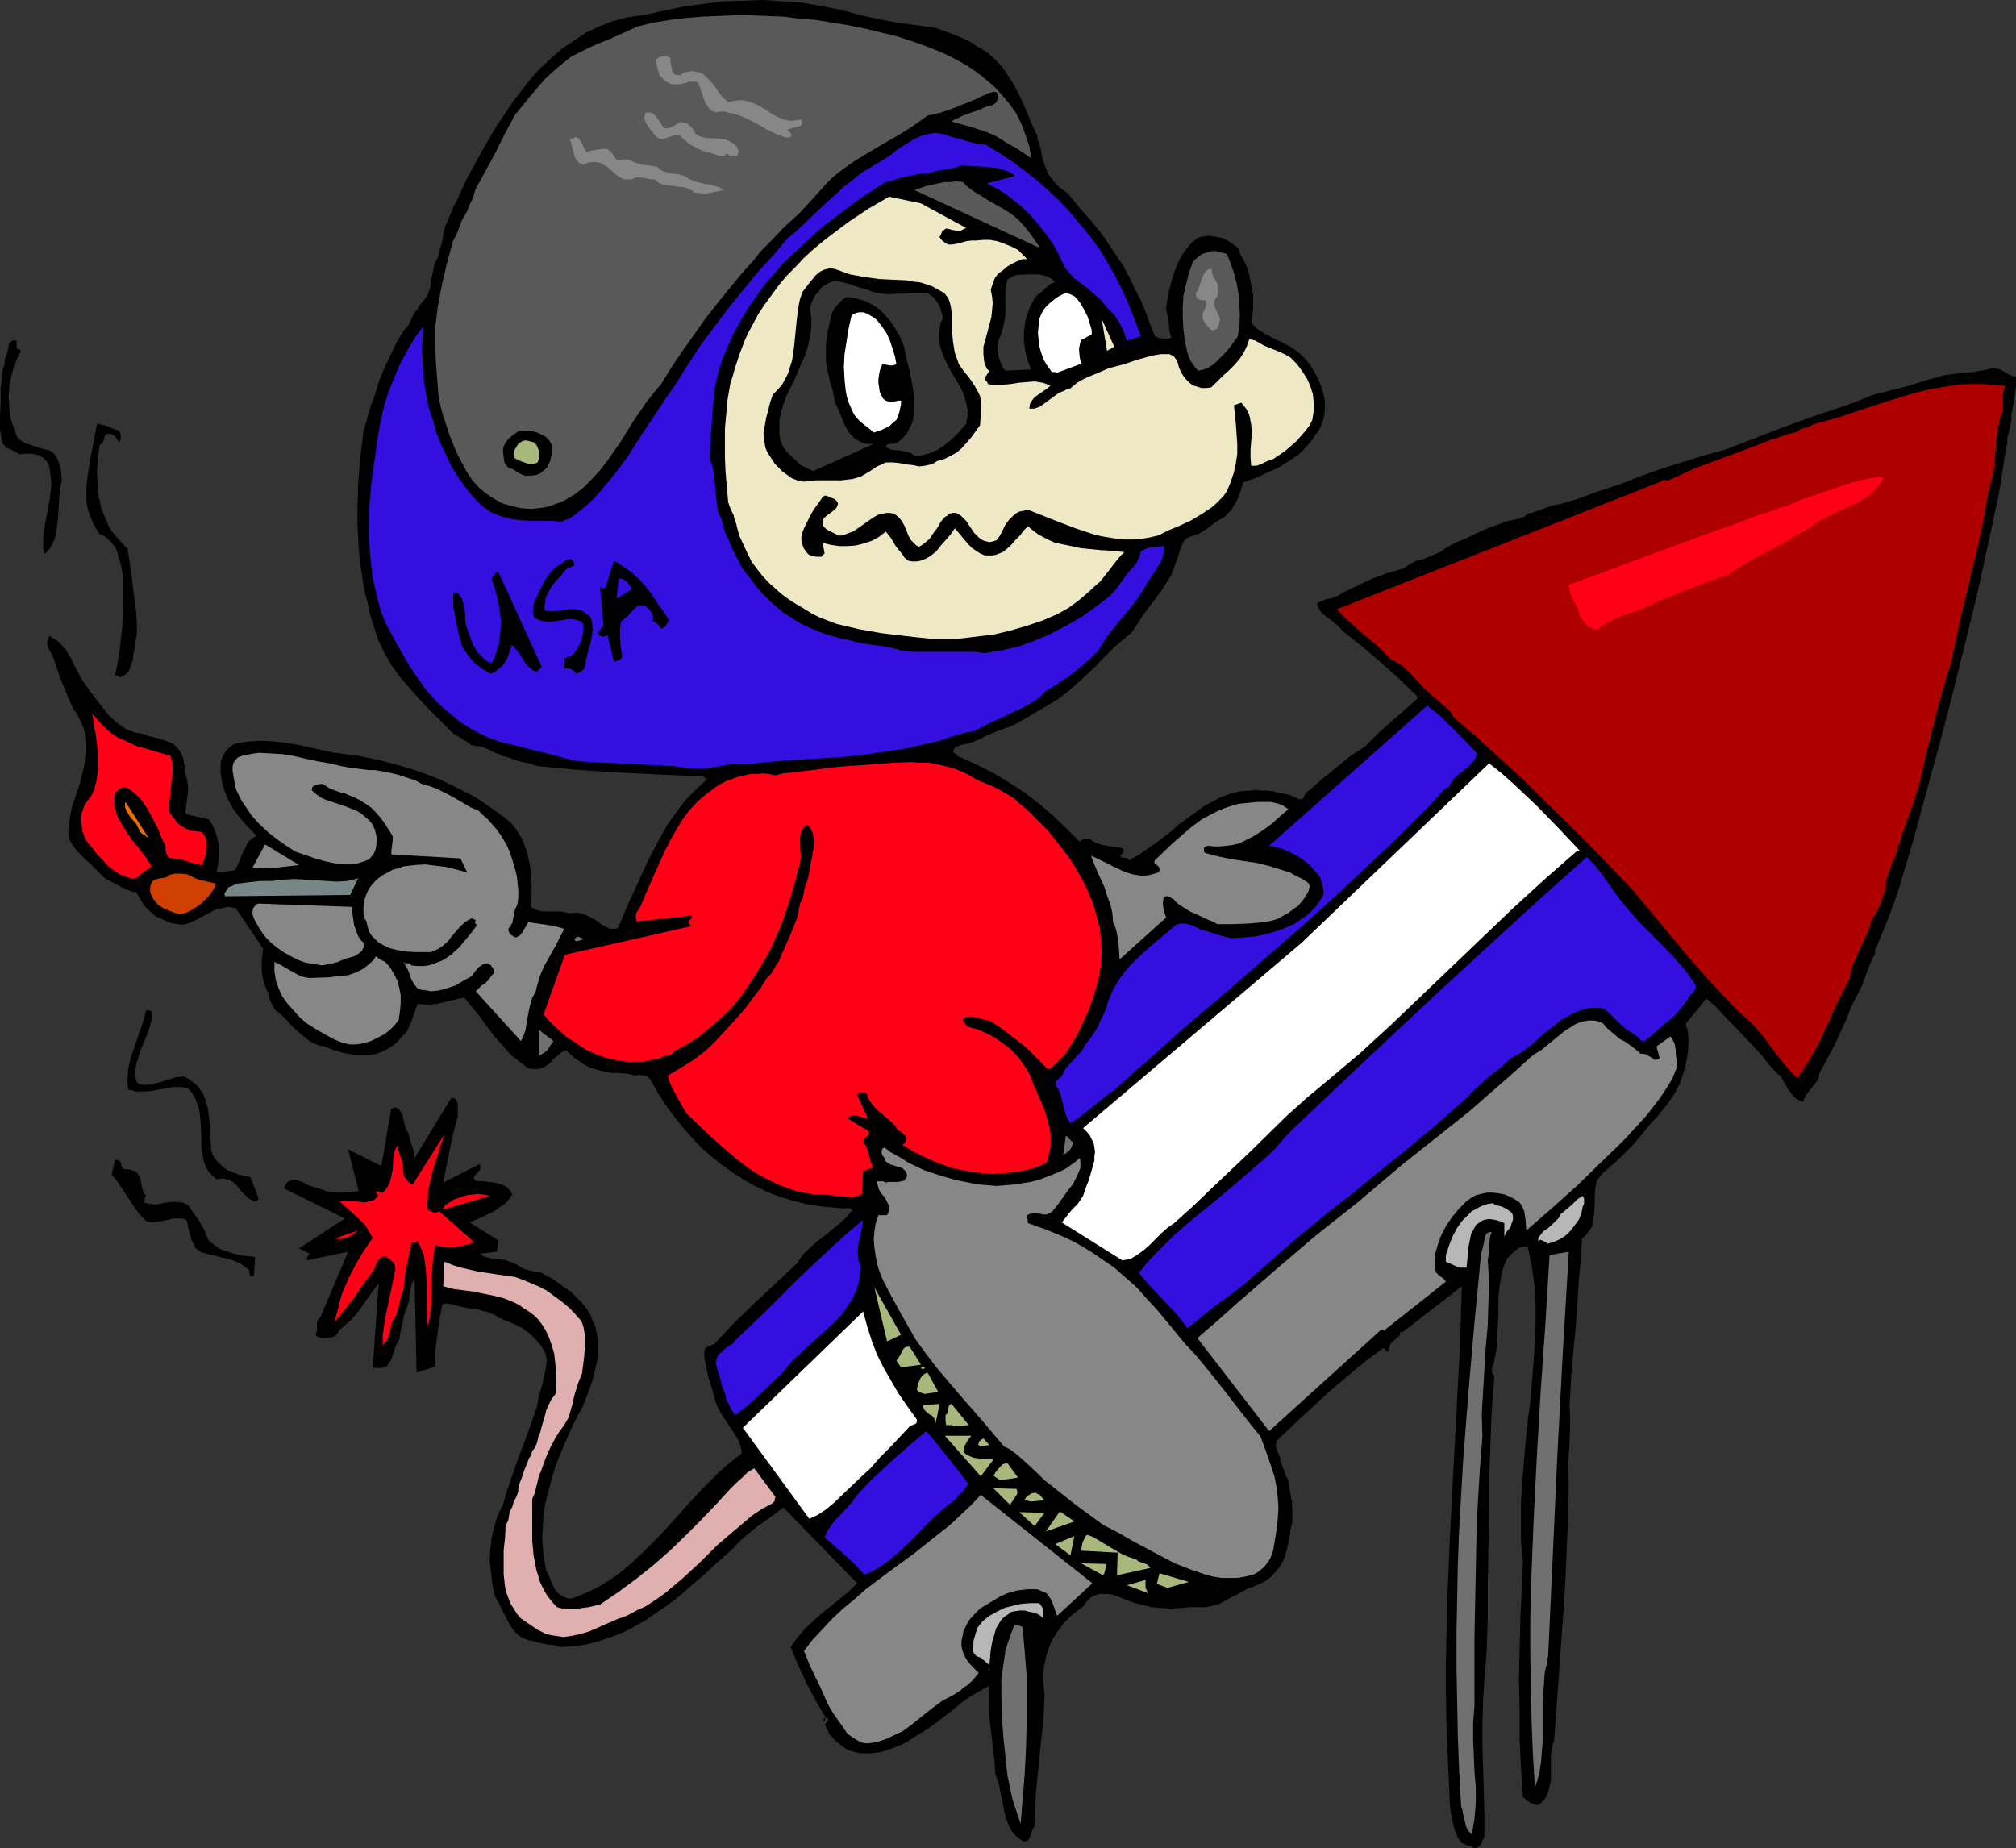 <?xml version="1.0" encoding="UTF-8" standalone="no"?>
<svg
   version="1.0"
   width="129.724mm"
   height="118.952mm"
   id="svg82"
   sodipodi:docname="Dog on Rocket.wmf"
   xmlns:inkscape="http://www.inkscape.org/namespaces/inkscape"
   xmlns:sodipodi="http://sodipodi.sourceforge.net/DTD/sodipodi-0.dtd"
   xmlns="http://www.w3.org/2000/svg"
   xmlns:svg="http://www.w3.org/2000/svg">
  <rect width="100%" height="100%" fill="#333333" stroke="none"/>
  <sodipodi:namedview
     id="namedview82"
     pagecolor="#ffffff"
     bordercolor="#000000"
     borderopacity="0.25"
     inkscape:showpageshadow="2"
     inkscape:pageopacity="0.0"
     inkscape:pagecheckerboard="0"
     inkscape:deskcolor="#d1d1d1"
     inkscape:document-units="mm" />
  <defs
     id="defs1">
    <pattern
       id="WMFhbasepattern"
       patternUnits="userSpaceOnUse"
       width="6"
       height="6"
       x="0"
       y="0" />
  </defs>
  <path
     style="fill:#000000;fill-opacity:1;fill-rule:evenodd;stroke:none"
     d="m 338.228,326.765 1.616,-1.454 0.323,-0.162 0.162,-0.323 0.162,-0.323 v -0.323 l 0.162,-0.162 0.162,-0.162 h 0.162 l 0.162,0.162 14.382,-11.151 -0.485,15.191 -0.808,15.191 -0.808,15.352 -0.808,15.352 -0.646,15.352 -0.162,7.757 -0.162,7.595 v 7.595 l 0.162,7.757 0.323,7.595 0.323,7.595 0.162,3.555 0.162,1.778 0.323,1.616 0.323,1.616 0.485,1.616 0.646,1.616 0.97,1.293 0.808,0.323 0.646,0.323 h 0.646 l 0.646,0.485 0.485,0.162 0.485,-0.162 0.485,-0.323 0.323,-0.323 0.323,-0.485 0.162,-0.485 0.485,-1.131 v -5.656 l -0.162,-5.495 -0.162,-5.495 -0.162,-5.333 v -5.495 l 0.162,-5.495 0.323,-5.333 0.485,-5.656 0.323,-8.565 v -8.565 l 0.323,-17.13 v -8.565 l 0.323,-8.403 0.323,-8.403 0.646,-8.403 -0.485,-0.646 -0.162,-0.485 v -0.485 l 0.485,-1.454 0.323,-1.616 0.323,-1.616 0.162,-1.616 0.162,-3.555 0.162,-3.555 v -3.717 l 0.323,-3.394 0.323,-1.778 0.323,-1.616 0.485,-1.454 0.646,-1.454 0.97,-1.131 1.131,-0.97 0.646,-0.485 0.646,-0.323 0.808,-0.162 h 0.808 l 0.485,2.262 0.485,2.262 0.646,4.687 0.323,4.687 v 4.687 l -0.162,4.687 -0.323,4.848 -0.808,9.696 -0.646,4.848 -0.485,4.848 -0.808,9.696 -0.323,4.848 v 4.848 4.848 l 0.485,4.848 -0.646,14.544 -0.162,7.111 -0.162,7.111 0.162,7.272 v 7.111 l 0.323,7.111 0.485,7.111 0.97,0.808 0.97,0.646 0.97,0.323 0.485,0.162 0.646,-0.162 0.808,-0.808 0.646,-0.808 0.485,-0.97 0.323,-0.97 0.162,-0.97 0.323,-0.97 v -2.101 -2.101 -2.101 l 0.323,-1.939 0.162,-0.97 0.323,-0.97 1.131,-15.837 1.131,-15.676 0.485,-7.757 0.323,-7.757 0.323,-7.595 0.162,-7.757 -0.162,-2.424 v -2.424 l 0.323,-4.687 0.162,-4.687 v -2.424 l -0.162,-2.262 0.646,-10.181 0.97,-10.019 0.646,-10.181 0.485,-5.171 0.323,-5.171 0.97,-0.808 0.646,-0.97 0.646,-0.808 0.323,-1.131 0.162,-0.97 0.162,-1.131 0.162,-2.101 v -2.262 l 0.162,-2.101 0.162,-0.97 0.323,-0.97 0.646,-0.808 0.646,-0.808 2.424,-2.101 2.424,-2.262 2.262,-2.262 2.101,-2.424 1.293,-1.616 1.293,-1.616 1.454,-1.454 1.293,-1.616 1.293,-1.616 1.131,-1.616 0.97,-1.616 0.808,-1.616 0.646,-1.939 0.646,-1.778 0.323,-1.778 0.323,-1.939 0.162,-1.778 v -1.778 l -0.162,-1.778 -0.485,-1.778 5.01,-6.141 2.262,1.939 2.101,2.262 4.525,4.687 4.363,4.687 1.939,2.424 1.939,2.101 0.97,0.808 0.646,1.131 0.646,1.131 0.646,1.131 0.808,0.97 0.646,0.808 0.97,0.646 0.646,0.162 0.485,0.162 0.323,-0.97 0.485,-0.808 1.131,-1.454 1.293,-1.616 0.485,-0.808 0.162,-1.131 0.97,-1.778 0.808,-1.616 0.808,-1.454 0.808,-1.454 3.07,-6.626 1.293,-3.232 0.646,-1.454 0.646,-1.131 0.646,-1.293 0.646,-1.293 0.97,-2.586 0.97,-2.586 1.131,-2.424 0.162,-0.485 v -0.485 -0.485 l 0.162,-0.162 0.162,-0.162 2.909,-7.111 1.293,-3.555 1.293,-3.717 3.555,-11.959 3.232,-11.959 3.232,-11.797 3.07,-11.797 2.909,-11.797 2.909,-11.797 2.586,-11.797 2.586,-12.12 0.646,-3.394 0.485,-3.394 0.485,-3.232 0.646,-3.394 v -0.97 l 0.162,-0.808 0.485,-1.778 0.323,-1.616 v -0.808 -0.808 l 0.485,-2.262 0.323,-2.101 0.323,-2.424 v -2.424 l -0.808,-0.162 -0.808,-0.323 -0.808,-0.485 -1.454,-0.808 -0.97,-0.162 -0.97,-0.162 -0.97,0.323 -1.778,0.323 -1.778,0.323 -3.717,0.323 -3.555,0.485 -1.616,0.485 -1.778,0.485 -5.818,1.778 -5.818,1.454 -1.293,0.323 -1.131,0.323 -1.939,0.808 -1.939,0.808 -1.131,0.323 -1.131,0.485 -7.757,2.586 -7.595,2.747 -7.11,2.747 -7.11,2.747 -5.333,1.454 -5.171,1.616 -5.171,1.616 -5.01,1.778 -4.848,1.939 -5.01,1.616 -4.848,1.778 -4.848,1.454 -1.131,0.162 -1.131,0.323 -1.778,0.646 -1.778,0.646 -0.97,0.323 -0.97,0.162 -0.646,0.646 -0.646,0.323 -0.485,0.162 -0.485,0.162 -2.424,0.485 -2.262,0.808 -2.262,0.808 -2.262,0.97 -4.04,1.939 -2.101,0.808 -1.778,0.97 -0.808,0.485 -0.808,0.646 -1.778,0.808 -1.616,0.646 -1.454,0.646 h -0.808 l -0.646,0.323 -1.293,0.646 -0.97,0.646 -0.485,0.323 -0.323,0.162 -3.878,1.131 -3.555,1.293 -3.394,1.616 -3.394,1.616 -0.808,0.485 -0.808,0.485 -1.778,0.646 -0.97,0.162 -0.808,0.323 -0.808,0.323 -0.646,0.323 0.162,0.485 0.162,0.485 0.485,0.97 0.808,0.808 0.808,0.646 1.131,0.808 0.97,0.808 0.97,0.808 0.808,0.97 4.686,3.717 4.525,3.879 4.363,3.879 4.363,4.202 0.162,0.485 v 0.162 h 0.162 l -6.464,5.656 -3.232,2.909 -3.07,3.07 -1.939,1.293 -1.939,1.293 -3.555,2.909 -3.394,2.747 -1.778,1.616 -1.778,1.454 -0.485,0.808 -0.323,0.646 -0.323,0.162 h -0.323 -0.485 l -0.485,-0.323 -0.808,-0.323 -0.646,-0.323 -1.293,-0.323 -1.293,-0.162 -1.616,-0.485 -1.616,-0.162 h -1.293 l -1.454,-0.162 -1.131,0.162 -2.586,0.162 -2.424,0.646 -2.262,0.808 -2.101,1.131 -2.101,1.131 -1.939,1.454 -4.04,2.909 -1.778,1.616 -2.101,1.616 -1.939,1.454 -2.101,1.454 -2.101,1.454 -2.101,1.131 -0.162,-0.323 -0.323,-0.162 -0.646,-0.162 h -0.646 l -0.162,-0.162 -0.162,-0.323 0.162,-0.162 0.323,-0.323 0.162,-0.485 0.323,-0.485 -0.97,-0.485 -1.131,-0.162 -2.101,-0.323 -1.131,-0.162 -0.97,-0.323 -1.131,-0.485 -0.97,-0.646 h -0.485 -0.485 -0.646 l -0.485,0.323 -0.323,0.323 -3.232,-3.232 -3.232,-3.07 -3.394,-2.909 -3.555,-2.747 -3.717,-2.424 -4.04,-2.424 -4.202,-2.101 -4.363,-1.939 -0.323,-0.485 -0.323,-0.162 -0.323,-0.162 v 0 -0.646 l 0.323,-0.485 0.485,-0.323 0.646,-0.323 0.646,-0.162 0.808,-0.162 0.808,-0.162 0.485,-0.162 2.424,-0.97 1.131,-0.646 1.131,-0.485 2.424,-0.97 1.293,-0.485 1.131,-0.323 1.616,-0.808 1.454,-0.808 2.747,-1.616 2.747,-1.616 2.747,-1.616 2.586,-1.939 2.424,-2.101 2.262,-2.101 2.262,-2.101 2.101,-2.262 2.101,-2.101 2.262,-1.939 2.262,-1.939 0.323,-0.485 0.485,-0.485 v 0 -0.162 l 0.162,-0.162 0.162,-0.323 1.131,-1.778 1.131,-1.616 2.586,-3.394 1.293,-1.778 1.131,-1.778 1.131,-1.778 0.808,-2.101 0.808,-2.101 0.646,-2.101 0.323,-0.97 0.485,-0.97 0.646,-0.808 0.97,-0.485 1.131,-0.323 1.131,-0.485 2.101,-1.293 0.97,-0.808 0.97,-0.646 0.97,-0.646 0.97,-0.485 0.97,-0.97 0.808,-0.808 0.646,-1.131 0.646,-0.97 0.97,-2.424 0.646,-2.262 2.909,-0.97 2.747,-1.293 2.909,-1.293 2.586,-1.616 2.586,-1.778 1.131,-1.131 0.97,-1.131 0.97,-1.131 0.808,-1.293 0.97,-1.293 0.646,-1.454 0.485,-1.778 0.162,-1.778 v -1.778 l -0.323,-1.616 -0.485,-1.778 -0.646,-1.616 -0.808,-1.616 -0.97,-1.616 -0.646,-0.97 -0.808,-0.97 -0.808,-0.808 -0.808,-0.808 -2.101,-1.454 -2.101,-1.131 -2.101,-0.97 -2.101,-1.131 -0.97,-0.646 -0.808,-0.485 -0.808,-0.808 -0.485,-0.646 0.162,-1.778 0.162,-1.778 v -1.616 -1.778 l -0.323,-1.616 -0.323,-1.616 -0.323,-1.616 -0.485,-1.616 -0.646,-1.454 -0.646,-1.131 -0.323,-0.485 -0.162,-0.646 -0.485,-1.131 -1.131,-0.808 -1.131,-0.808 -1.131,-0.646 -1.293,-0.323 -1.131,-0.162 -1.293,-0.162 -1.131,0.162 -1.131,0.162 -0.97,0.646 -0.97,0.808 -0.808,0.97 -0.808,0.97 -1.293,2.101 -0.97,2.262 -0.808,2.424 -0.646,2.424 -0.485,2.424 -0.323,2.424 0.323,1.616 0.323,1.778 0.162,1.778 0.162,0.97 0.323,0.808 -0.323,0.162 -0.485,0.162 h -0.97 l -1.131,-0.162 -1.131,-0.485 -1.131,-2.909 -1.131,-3.07 -1.131,-2.747 -1.454,-2.747 -1.293,-2.747 -1.454,-2.747 -1.616,-2.424 -1.778,-2.586 -1.131,-1.778 -1.293,-1.778 -2.586,-3.07 -2.586,-2.909 -2.424,-3.07 -1.293,-0.97 -1.131,-0.808 -0.97,-1.131 -0.808,-0.97 -0.808,-1.131 -0.485,-1.293 -0.485,-1.293 -0.485,-1.616 -0.162,-1.293 -0.323,-1.293 -0.485,-1.293 -0.162,-1.131 -1.454,-3.07 -1.293,-3.232 -1.454,-3.232 -1.616,-3.07 -1.778,-2.747 -0.97,-1.454 -1.131,-1.131 -1.131,-1.131 -1.293,-1.131 -1.293,-0.808 -1.454,-0.808 -1.131,-0.808 -1.293,-0.646 -2.586,-1.131 -2.586,-0.97 -2.262,-0.808 -4.686,-0.646 -4.686,-0.646 -4.363,-0.808 -4.363,-0.97 -4.848,-1.293 -4.848,-0.97 -4.686,-0.808 -4.686,-0.323 L 185.517,0 l -4.848,0.162 -4.848,0.162 -5.01,0.646 -2.424,0.323 -2.262,0.323 -4.525,0.97 -4.525,0.97 -4.525,0.646 -1.778,0.485 -1.778,0.485 -3.394,1.293 -3.07,1.454 -2.909,1.939 -2.909,1.939 -2.586,2.262 -2.586,2.424 -2.424,2.586 -2.101,2.747 -2.262,2.909 -1.939,2.909 -2.101,3.07 -3.717,6.464 -3.555,6.464 -0.808,1.778 -1.454,3.232 -0.97,1.778 -0.323,0.97 -0.323,0.646 -0.646,1.616 -0.646,1.454 -0.485,1.778 -0.162,1.454 -0.323,1.293 -0.485,1.454 -0.323,1.616 -0.485,0.808 -0.323,0.646 -0.323,1.616 -0.323,1.454 -0.323,1.293 v 1.131 l -0.323,0.97 -0.323,0.97 -0.485,0.808 -0.485,0.646 -0.485,0.646 -0.646,0.646 -0.323,0.808 -0.485,0.485 -0.485,0.646 -1.293,2.747 -0.485,0.646 -0.646,0.646 -1.778,2.909 -1.454,3.07 -1.454,3.07 -1.293,3.07 -0.97,3.232 -1.131,3.07 -1.778,6.303 -0.808,6.464 -0.485,6.464 -0.162,6.303 v 3.232 l 0.162,3.232 0.162,3.07 0.323,3.232 0.485,3.07 0.485,3.232 0.808,3.07 0.646,3.07 0.97,3.07 0.97,3.07 0.808,1.616 0.646,1.454 1.778,3.07 1.939,2.747 2.262,2.586 2.424,2.747 2.424,2.586 5.171,5.171 0.646,0.646 0.646,0.485 1.454,0.808 1.293,0.808 1.293,0.97 1.616,0.162 1.293,0.323 1.454,0.646 1.293,0.646 0.97,0.323 0.808,0.485 0.808,0.162 0.646,0.162 0.808,0.323 0.808,0.323 1.778,0.485 1.778,0.323 0.97,0.323 0.808,0.323 5.01,0.485 5.171,0.485 10.181,0.646 10.019,0.485 10.181,0.485 0.485,0.485 h 0.323 v 0.162 l -1.778,1.616 -1.778,1.778 -1.778,1.778 -1.454,1.939 -2.909,4.04 -2.424,4.363 -2.424,4.687 -2.101,4.687 -2.262,4.848 -2.101,5.01 -0.323,0.646 v 0.323 l -0.162,0.323 -0.646,0.323 h -0.808 -0.646 l -0.646,-0.323 -1.293,-0.646 -1.293,-0.97 -1.454,-0.808 -1.616,-0.808 -0.646,-0.162 -0.97,-0.162 h -0.808 l -0.97,0.162 -1.293,-0.323 -1.131,-0.162 h -1.293 -1.293 -1.293 l -1.131,-0.162 -1.131,-0.323 -0.97,-0.646 0.162,-3.07 v -2.909 l -0.162,-3.07 -0.646,-2.909 -0.323,-1.454 -0.485,-1.293 -0.485,-1.454 -1.454,-2.424 -0.808,-1.131 -0.97,-0.97 -1.131,-0.97 -2.262,-1.616 -2.262,-1.616 -2.424,-1.616 -2.424,-1.293 -2.586,-1.293 -2.586,-1.293 -2.586,-1.131 -2.586,-0.97 -2.747,-0.97 -2.747,-0.808 -5.494,-1.454 -5.494,-1.131 -5.494,-0.646 -2.909,-0.646 -2.909,-0.646 -2.909,-0.646 -2.909,-0.485 -2.909,-0.323 -3.07,-0.162 -2.909,0.162 -3.232,0.485 -0.97,0.485 -0.97,0.808 -0.646,0.808 -0.485,0.808 -0.485,1.131 -0.162,0.97 v 0.97 0.97 l 0.162,1.293 0.162,1.131 0.646,2.262 0.808,1.939 1.131,2.101 1.293,1.778 1.454,1.778 3.07,3.232 -1.131,0.646 -0.97,0.97 -0.485,1.131 -0.646,1.131 -0.97,2.424 -0.485,1.131 -0.646,0.97 -1.131,0.162 -1.293,0.162 -0.97,0.162 -0.485,-0.162 h -0.485 l 0.323,-1.616 0.162,-1.616 v -1.616 -1.778 l -0.323,-1.616 -0.485,-1.454 -0.646,-1.616 -0.808,-1.293 -0.808,-0.323 -0.808,-0.162 -0.808,-0.162 -0.808,-0.162 -1.454,-0.323 -0.646,-0.162 -0.485,-0.485 0.323,-2.586 0.323,-2.586 v -1.131 l -0.162,-1.293 -0.323,-1.293 -0.323,-1.131 v -0.97 l -0.162,-0.97 -0.162,-1.131 -0.323,-0.808 -0.485,-0.97 -0.485,-0.646 -0.646,-0.646 -0.646,-0.646 -1.778,-0.646 -1.939,-0.646 -2.101,-0.485 -1.778,-0.646 -1.293,-0.162 -0.97,-0.323 -1.131,-0.323 -0.97,-0.646 -1.778,-1.293 -1.616,-1.454 -1.454,-1.778 -2.747,-3.555 -1.293,-1.778 -1.131,-1.616 -0.97,-1.778 -0.97,-1.778 -0.808,-1.778 -0.97,-1.616 -1.131,-1.454 -1.293,-1.293 -0.97,-0.485 -0.808,-0.646 -0.323,0.485 -0.162,0.485 -0.162,0.808 0.162,0.808 0.323,0.808 0.162,0.323 0.323,0.485 0.485,0.97 0.323,0.97 0.323,0.97 0.97,2.909 1.131,2.747 1.131,2.747 1.131,2.424 0.808,0.97 0.485,1.131 0.485,0.97 0.485,1.131 0.646,1.939 0.162,2.101 v 1.939 l -0.162,2.101 -0.485,1.939 -0.485,1.939 -0.485,1.939 -0.646,1.939 -1.293,3.879 -0.323,1.778 -0.323,1.939 -0.162,2.101 0.162,1.778 0.97,1.616 0.97,1.293 1.131,1.131 1.131,1.131 1.131,0.97 1.131,1.131 1.131,1.131 1.131,1.131 2.101,1.131 0.97,0.485 0.808,0.485 1.778,0.808 0.97,0.323 0.97,0.162 0.97,1.616 0.97,1.616 1.293,1.293 1.454,1.293 1.778,0.808 1.778,0.808 1.778,0.323 1.131,0.162 0.97,-0.162 1.616,-0.646 1.616,-0.808 2.747,-1.454 1.293,-0.646 1.454,-0.323 0.646,-0.162 0.97,-0.162 0.808,0.162 0.97,0.162 6.626,9.858 -0.323,2.586 v 1.293 1.454 l 0.162,1.293 0.323,1.454 0.485,1.454 0.646,1.293 0.162,1.131 0.485,1.131 0.485,0.97 0.485,0.808 1.616,1.293 1.293,1.293 1.293,1.454 1.454,1.293 1.293,1.131 1.454,1.131 1.616,0.808 0.97,0.323 0.97,0.162 2.424,0.97 2.424,0.646 2.586,0.485 h 2.424 1.131 l 1.131,-0.162 1.131,-0.323 1.131,-0.485 0.97,-0.485 0.97,-0.646 0.97,-0.646 0.808,-0.808 0.97,-1.131 0.97,-0.97 0.646,-1.293 0.485,-1.131 0.808,-2.262 0.323,-1.131 0.485,-0.97 1.616,0.162 h 1.454 l 1.454,-0.162 1.454,-0.323 1.293,-0.323 2.747,-0.646 1.293,-0.162 3.717,4.525 3.555,4.848 1.939,2.101 1.939,2.262 2.262,1.778 2.101,1.616 0.97,0.162 h 0.646 0.808 l 0.646,-0.162 1.131,-0.485 1.131,-0.808 0.808,-0.97 0.97,-0.808 0.97,-0.808 0.485,-0.323 0.646,-0.162 1.939,1.778 2.424,1.616 1.131,0.646 1.293,0.485 1.293,0.323 1.293,0.323 0.97,0.162 0.808,0.162 h 1.778 l 1.778,0.162 0.97,0.162 0.97,0.323 0.808,-0.162 h 0.646 l 0.646,0.162 h 0.646 l 0.485,0.323 0.485,0.485 0.323,0.485 0.323,0.646 1.616,2.747 1.778,2.747 1.939,2.586 2.101,2.586 2.101,2.424 2.262,2.424 2.424,2.101 2.586,2.101 2.747,1.939 2.747,1.778 2.909,1.616 3.07,1.454 3.07,1.131 3.232,0.97 3.394,0.808 3.394,0.485 1.778,0.162 1.778,0.162 1.454,0.162 1.293,-0.162 0.485,0.162 0.323,0.162 0.162,0.162 v 0 l -1.454,1.778 -1.778,1.616 -3.555,2.909 -1.939,1.454 -1.778,1.616 -1.616,1.616 -1.454,2.101 -5.171,4.848 -5.01,4.687 -5.01,4.848 -2.424,2.586 -2.424,2.586 -0.808,0.323 -0.808,0.323 -0.323,0.162 -0.162,0.162 -0.162,0.323 -0.162,0.485 v 1.454 l 0.323,1.616 0.323,1.616 0.323,1.616 0.97,3.07 0.808,2.909 0.646,1.616 0.97,1.616 2.101,3.232 0.97,1.454 0.97,1.616 0.485,1.616 0.162,0.646 v 0.808 l -2.747,2.101 -2.586,2.262 -2.424,2.424 -2.424,2.424 -4.686,5.171 -4.525,5.01 -2.424,2.424 -2.424,2.424 -2.424,2.262 -2.586,2.262 -2.747,1.939 -2.909,1.778 -3.07,1.454 -3.232,1.293 h -0.808 l -0.646,-0.162 -1.131,-0.485 -0.808,-0.646 -0.808,-0.97 -0.485,-0.97 -0.485,-1.131 -0.485,-1.293 -0.646,-1.131 -0.485,-2.747 -0.323,-2.747 -0.162,-2.586 0.162,-2.586 0.162,-2.586 0.323,-2.586 0.646,-2.586 0.646,-2.424 0.646,-2.424 0.808,-2.586 1.939,-4.687 2.101,-4.848 2.424,-4.525 1.131,-2.909 1.131,-3.07 0.808,-3.07 0.646,-2.909 v -1.616 -1.454 -1.454 l -0.323,-1.454 -0.323,-1.454 -0.646,-1.454 -0.646,-1.616 -0.808,-1.293 -1.293,-1.616 -1.293,-1.293 -1.293,-1.293 -1.454,-0.97 -2.909,-2.101 -3.07,-1.616 -1.293,-0.162 -1.454,-0.323 -1.131,-0.323 -1.131,-0.646 -0.808,-0.485 -0.808,-0.323 -1.616,-0.646 -1.616,-0.323 -1.939,-0.162 -0.808,-0.162 -0.646,-0.162 -0.808,-0.323 -0.485,-0.485 4.04,-0.485 0.323,-2.747 -6.949,-4.363 2.909,-1.293 3.07,-1.454 1.293,-0.97 1.293,-0.808 0.97,-1.131 0.808,-1.131 -0.323,-0.646 -0.485,-0.646 -0.485,-0.485 -0.485,-0.323 -1.293,-0.485 -1.293,-0.323 -1.293,-0.162 -1.293,-0.162 h -1.293 l -0.97,-0.323 -0.162,-0.485 0.162,-0.485 0.323,-0.323 0.485,-0.485 0.323,-0.323 0.323,-0.646 v -0.485 l -0.162,-0.646 -8.888,4.525 0.808,-4.04 0.808,-4.04 0.808,-3.879 1.131,-4.04 v -1.293 -1.131 -0.646 l -0.162,-0.485 -0.162,-0.485 -0.485,-0.485 h -0.485 -0.162 -0.162 l -8.888,14.544 -0.162,-0.646 v -0.808 l -0.97,-3.07 -0.323,-1.454 -0.485,-0.808 -0.323,-0.808 -0.485,-1.939 -0.162,-0.97 -0.485,-0.808 -0.485,-0.646 -0.646,-0.323 h -0.485 l -0.323,0.162 h -0.323 l -2.424,14.06 -8.08,-4.04 2.586,10.181 -1.939,0.162 -1.939,0.162 h -1.939 l -2.101,-0.323 -1.616,-0.646 -1.293,-0.323 -1.454,-0.485 -0.646,-0.323 -0.485,-0.323 -1.293,-0.485 -1.293,-0.162 -0.485,0.162 -0.646,0.162 -0.323,0.323 -0.323,0.323 -0.162,0.485 -0.162,0.323 v 0.323 0 l 14.706,7.272 -11.15,7.272 2.586,1.293 v 0.162 l -0.162,0.162 -0.323,0.323 -0.162,0.485 v 0.485 l 10.019,-2.101 -6.787,15.999 -0.485,0.323 -0.162,0.485 -0.162,0.646 v 1.778 l -0.162,0.485 -0.162,0.646 0.485,0.323 0.485,0.162 0.646,0.162 h 0.808 l 1.293,-0.162 0.646,-0.162 0.646,-0.323 0.485,-0.808 0.485,-0.646 2.747,-2.424 1.293,-1.454 5.333,-7.434 -1.454,20.524 0.323,0.162 h 0.646 1.131 l 0.646,-0.162 0.485,-0.162 0.323,-0.323 0.323,-0.485 0.485,-0.646 0.323,-0.808 0.485,-1.454 0.485,-1.454 0.323,-0.646 0.485,-0.808 0.323,-2.101 0.485,-1.939 0.323,-1.778 0.646,-1.778 0.323,-0.97 0.323,-0.97 v -0.808 l 0.162,-0.97 0.323,-1.778 0.323,-0.97 0.485,-0.808 0.485,22.948 4.525,-1.454 v -3.717 l 0.485,-3.717 0.485,-3.717 0.808,-4.04 0.97,-0.162 1.131,0.162 1.939,0.485 2.101,0.485 0.97,0.162 h 0.97 l 1.616,0.485 1.454,0.323 1.131,0.485 0.646,0.323 0.646,0.485 1.939,0.808 1.939,0.808 1.939,0.97 1.778,1.293 1.454,1.454 1.293,1.454 0.485,0.808 0.485,0.808 0.323,0.97 0.162,0.97 -0.162,1.616 -0.323,1.616 -0.646,2.747 -0.808,2.747 -0.485,2.747 -2.101,5.979 -1.131,3.07 -1.131,2.909 -2.101,5.979 -0.97,2.909 -0.808,2.909 -1.293,2.586 -0.808,2.586 -0.646,2.747 -0.323,2.909 -0.162,2.747 0.323,2.909 0.323,2.909 0.646,2.909 0.97,1.616 0.808,1.778 1.778,3.394 0.97,1.454 0.646,0.646 0.646,0.646 0.808,0.485 0.808,0.323 0.808,0.323 1.131,0.162 0.808,0.323 0.808,0.162 1.616,0.323 1.454,0.162 0.808,0.162 0.97,0.323 3.394,-0.162 3.07,-0.485 3.07,-0.808 2.909,-0.97 2.909,-1.131 2.747,-1.454 2.586,-1.454 2.586,-1.778 2.586,-1.778 2.424,-1.778 4.686,-4.04 2.424,-2.101 2.262,-2.101 4.525,-4.04 1.293,-1.454 1.454,-1.293 2.909,-2.424 3.232,-2.262 3.232,-2.424 17.938,18.423 -1.939,1.939 -4.363,3.555 -2.262,1.778 -2.101,1.939 -1.939,1.778 -1.939,2.262 -0.808,1.131 -0.808,1.131 1.939,4.687 2.101,4.525 1.131,2.101 1.131,2.101 1.131,1.939 1.131,1.778 -0.323,0.162 -0.162,0.323 -0.162,0.485 h 0.162 0.162 l 0.162,-0.646 v -0.162 l 0.323,-0.162 0.323,0.323 0.162,0.162 -0.162,0.323 -0.162,0.162 -0.485,0.646 v 0.323 l 0.162,0.323 0.485,0.97 0.323,0.808 0.646,0.646 0.485,0.646 1.131,0.97 0.646,0.485 0.646,0.485 0.97,0.646 1.131,0.323 1.131,0.323 1.131,0.162 h 2.424 l 2.262,-0.323 2.424,-0.808 2.262,-0.808 2.101,-1.131 1.939,-1.293 2.424,-1.454 2.262,-1.616 2.101,-1.616 2.101,-1.616 2.101,-1.778 2.101,-1.454 2.262,-1.293 2.101,-1.131 v 2.586 2.586 l 0.162,2.586 0.323,2.586 0.646,5.495 0.323,2.747 0.162,2.747 0.808,2.262 0.485,2.424 0.97,4.848 0.646,2.101 0.485,1.131 0.485,0.97 0.646,0.808 0.808,0.808 0.808,0.646 0.97,0.485 0.485,-0.162 0.485,-0.323 0.485,-0.97 0.323,-1.131 0.323,-0.646 0.323,-0.485 0.162,-4.04 0.162,-4.04 0.808,-8.08 0.808,-7.919 0.323,-3.879 0.162,-4.04 -0.162,-1.778 -0.162,-1.616 v -1.778 l 0.162,-1.454 0.323,-1.616 0.323,-1.454 0.485,-1.454 0.485,-1.293 0.646,-1.293 0.808,-1.293 0.808,-1.131 0.97,-1.293 0.97,-0.97 1.131,-1.131 1.293,-0.97 1.293,-0.97 0.808,-1.131 0.808,-0.808 0.808,-0.646 0.97,-0.323 0.808,-0.162 h 0.97 0.97 l 0.808,0.162 1.939,0.646 1.939,0.808 1.939,0.646 1.939,0.485 1.939,0.485 2.101,0.162 1.778,0.162 h 1.778 l 3.717,-0.323 h 3.878 l 1.454,-0.323 1.454,-0.323 2.424,-1.293 2.424,-1.293 2.424,-1.293 1.454,-0.485 1.454,-0.646 1.293,-0.646 1.293,-0.97 0.97,-0.97 0.97,-1.131 0.808,-1.131 0.646,-1.454 0.646,-2.262 0.485,-2.101 0.323,-2.262 0.485,-2.424 v -2.424 l -0.162,-2.424 -0.485,-2.586 -0.323,-2.424 -0.646,-1.131 -0.323,-1.131 -0.485,-1.131 -0.485,-1.293 v -0.646 l -0.323,-0.646 -0.485,-1.454 -0.162,-0.485 -0.162,-0.646 0.162,-0.646 0.323,-0.646 6.141,-5.818 6.141,-5.656 3.232,-2.747 3.232,-2.747 3.394,-2.747 3.555,-2.586 0.323,0.162 0.162,0.323 0.162,0.323 h 0.323 l 0.162,0.162 z"
     id="path1" />
  <path
     style="fill:#707070;fill-opacity:1;fill-rule:evenodd;stroke:none"
     d="m 357.944,446.19 0.323,-1.778 0.323,-1.939 0.323,-3.879 v -3.879 l -0.323,-3.879 -0.162,-3.879 -0.162,-4.04 v -3.879 l 0.323,-4.04 v -16.484 l 0.323,-16.484 0.162,-8.242 0.323,-8.08 0.485,-8.08 0.646,-8.242 -0.162,-5.495 0.323,-5.495 0.646,-10.666 0.485,-5.333 0.162,-5.495 0.162,-5.171 -0.323,-5.333 0.162,-0.808 0.162,-0.808 v -1.616 l 0.162,-1.778 0.162,-0.808 0.323,-0.97 -0.808,0.162 -0.485,0.323 -0.323,0.646 -0.162,0.808 -0.323,1.616 -0.485,1.778 -1.616,16.807 -1.454,16.807 -1.293,16.645 -0.97,16.807 -0.323,8.403 -0.162,8.403 -0.162,8.403 v 8.403 l 0.162,8.403 0.162,8.403 0.323,8.403 0.485,8.565 0.323,0.97 0.162,0.97 0.485,1.939 0.162,0.808 0.323,0.808 0.485,0.646 z"
     id="path2" />
  <path
     style="fill:#707070;fill-opacity:1;fill-rule:evenodd;stroke:none"
     d="m 248.217,443.605 0.485,-5.818 0.485,-5.979 0.323,-6.141 0.162,-5.979 v -6.141 -6.141 l -0.485,-5.979 -0.485,-5.656 -0.646,-0.323 -0.808,-0.162 -0.485,-0.162 -0.808,2.101 -0.808,2.262 -0.646,2.101 -0.323,2.262 -0.323,2.262 -0.323,2.262 v 4.687 l 0.162,4.687 0.323,4.687 0.485,4.687 0.485,4.525 0.646,3.232 0.646,2.909 0.97,2.909 z"
     id="path3" />
  <path
     style="fill:#707070;fill-opacity:1;fill-rule:evenodd;stroke:none"
     d="m 373.296,434.878 0.646,-1.939 0.485,-2.101 0.323,-1.939 0.162,-1.939 0.323,-4.04 v -4.04 -4.04 l 0.162,-4.04 0.323,-4.202 0.485,-1.939 0.323,-2.101 1.131,-24.726 1.131,-24.564 1.293,-24.402 1.454,-24.402 -4.686,0.808 -0.97,16.16 -1.131,16.16 -0.97,16.322 -0.808,16.16 -0.646,16.16 -0.162,8.08 v 8.242 l 0.162,8.08 0.162,8.08 0.323,8.08 z"
     id="path4" />
  <path
     style="fill:#878787;fill-opacity:1;fill-rule:evenodd;stroke:none"
     d="m 210.726,424.051 1.616,-0.162 1.454,-0.323 1.454,-0.485 1.454,-0.646 1.293,-0.646 1.454,-0.646 2.424,-1.778 4.848,-3.879 2.424,-1.778 2.747,-1.454 1.778,-1.131 0.646,-0.646 0.808,-0.485 1.454,-1.293 0.646,-0.808 0.808,-0.97 -1.778,-1.778 -0.97,-1.131 -0.646,-1.131 -0.485,-1.131 -0.323,-1.293 v -1.293 l 0.162,-0.808 0.162,-0.646 0.162,-0.97 0.485,-0.97 0.485,-0.97 0.485,-0.808 1.293,-1.454 1.293,-1.293 1.616,-0.97 1.616,-0.97 1.616,-0.97 1.778,-0.808 2.262,-0.646 1.293,-0.162 1.293,-0.162 h 1.131 1.293 l 1.131,0.485 1.131,0.485 0.485,0.646 0.485,0.646 0.646,1.454 0.485,1.454 0.485,1.293 8.565,-7.919 -27.149,-21.493 -2.424,2.586 -2.586,2.424 -2.586,2.424 -2.909,2.262 -5.656,4.525 -5.979,4.363 -5.818,4.363 -2.747,2.424 -2.747,2.262 -2.586,2.424 -2.424,2.586 -2.424,2.586 -2.101,2.747 1.454,3.555 1.616,3.394 0.808,1.616 0.646,1.454 0.646,1.454 0.646,1.454 0.808,1.454 0.97,1.454 1.939,2.747 0.97,1.454 1.293,0.97 0.808,0.485 0.808,0.485 0.808,0.323 z"
     id="path5" />
  <path
     style="fill:#b7b7b7;fill-opacity:1;fill-rule:evenodd;stroke:none"
     d="m 240.622,404.981 0.162,-1.778 0.162,-1.778 0.323,-1.939 0.485,-1.616 0.485,-1.778 0.97,-1.616 0.485,-0.646 0.646,-0.646 0.808,-0.485 0.808,-0.646 0.97,-0.162 1.131,-0.162 h 1.131 l 1.131,0.323 0.97,0.162 0.97,0.323 0.808,0.485 0.646,0.646 v -0.97 -0.97 l -0.162,-0.646 -0.323,-0.485 -0.162,-0.323 -0.485,-0.323 h -2.101 l -2.101,0.162 -2.101,0.485 -1.939,0.485 -1.939,0.97 -1.778,0.97 -1.616,1.293 -1.293,1.616 -0.646,2.101 -0.323,1.131 v 0.97 l -0.162,0.97 0.162,0.808 0.485,0.646 0.323,0.323 0.485,0.162 0.485,0.162 0.323,0.323 0.646,0.485 0.485,0.485 z"
     id="path6" />
  <path
     style="fill:#e0afaf;fill-opacity:1;fill-rule:evenodd;stroke:none"
     d="m 134.936,397.871 1.131,0.162 0.97,0.162 2.262,-0.323 2.101,-0.485 2.101,-0.646 4.363,-1.939 2.262,-0.97 2.262,-0.808 2.424,-1.293 2.424,-1.131 2.424,-1.616 2.262,-1.616 2.101,-1.778 2.101,-1.778 4.202,-3.879 4.04,-4.04 4.363,-3.717 2.101,-1.778 2.101,-1.778 2.424,-1.616 2.424,-1.293 0.323,-0.323 0.323,-0.323 v -0.485 l 0.162,-0.485 -5.171,-6.949 -1.616,0.97 -1.293,1.293 -1.454,1.293 -1.454,1.454 -3.717,4.04 -3.717,3.879 -3.717,3.717 -3.717,3.555 -3.878,3.394 -4.04,3.232 -4.363,3.232 -4.525,3.07 -2.747,0.646 -2.424,0.323 -1.293,0.162 -1.454,-0.162 h -1.293 l -1.293,-0.323 -1.293,-1.454 -1.131,-1.454 -0.808,-1.454 -0.808,-1.616 -0.485,-1.616 -0.485,-1.616 -0.323,-1.778 -0.323,-1.616 -0.323,-3.555 v -10.181 l 0.646,-1.454 0.323,-1.454 0.162,-0.646 0.162,-0.646 0.323,-1.454 0.485,-0.97 0.323,-0.97 0.646,-1.778 0.646,-1.616 0.808,-1.778 0.97,-1.778 0.97,-1.616 1.293,-1.778 1.131,-1.939 0.808,-2.909 0.646,-2.747 0.808,-2.586 0.97,-2.424 0.485,-3.879 0.162,-1.939 0.162,-1.939 -0.162,-1.778 -0.323,-1.778 -0.323,-0.97 -0.485,-0.808 -0.646,-0.646 -0.646,-0.808 -1.616,-1.616 -1.778,-1.454 -1.778,-1.293 -1.778,-1.293 -1.939,-0.97 -1.939,-0.808 -1.939,-0.808 -1.778,-0.646 -4.525,-0.646 -4.363,-0.646 -2.101,-0.485 -2.101,-0.485 -2.101,-0.646 -1.939,-0.808 -0.323,5.979 2.424,0.646 2.424,0.323 2.424,0.323 2.424,0.485 2.424,0.485 2.586,0.646 2.424,0.97 1.293,0.646 1.131,0.808 1.293,0.808 1.293,0.97 0.97,0.97 0.97,1.293 0.808,1.293 0.646,1.293 0.485,1.293 0.485,1.454 0.485,1.616 0.162,1.454 0.323,2.909 v 2.909 l -0.162,2.586 -0.97,1.293 -0.646,1.293 -0.646,1.454 -0.323,1.293 -0.808,2.747 -0.323,1.293 -0.485,1.131 -0.162,0.808 -0.162,0.646 -0.485,1.131 -0.646,0.808 -0.162,0.485 v 0.485 l -0.646,0.808 -0.323,0.97 -0.808,1.939 -0.646,1.939 -0.646,1.616 -0.162,0.808 v 0.808 l -0.485,1.293 -0.646,1.293 -0.323,1.131 -0.323,0.646 -0.323,0.485 -0.162,1.131 -0.162,0.97 -0.323,0.646 -0.323,0.646 -0.162,3.07 -0.323,2.909 v 2.909 3.07 l 0.162,1.454 0.162,1.454 0.323,1.454 0.485,1.293 0.485,1.293 0.808,1.293 0.808,1.293 0.97,1.131 2.101,1.454 1.939,1.293 1.939,0.97 1.131,0.323 z"
     id="path7" />
  <path
     style="fill:#a8b77c;fill-opacity:1;fill-rule:evenodd;stroke:none"
     d="m 290.072,388.174 4.848,-0.97 z"
     id="path8" />
  <path
     style="fill:#a8b77c;fill-opacity:1;fill-rule:evenodd;stroke:none"
     d="m 279.244,387.528 -0.323,-0.646 -0.323,-0.646 v -0.808 -1.131 l -4.525,1.293 z"
     id="path9" />
  <path
     style="fill:#a8b77c;fill-opacity:1;fill-rule:evenodd;stroke:none"
     d="m 295.728,387.043 0.646,-0.323 h -0.162 l -0.162,0.162 z"
     id="path10" />
  <path
     style="fill:#a8b77c;fill-opacity:1;fill-rule:evenodd;stroke:none"
     d="m 283.931,386.235 5.171,-1.454 -7.11,-2.101 -0.646,2.586 z"
     id="path11" />
  <path
     style="fill:#878787;fill-opacity:1;fill-rule:evenodd;stroke:none"
     d="m 297.02,383.811 h 3.878 l 1.939,-0.323 1.939,-0.485 0.97,-0.485 0.808,-0.646 0.808,-0.646 0.646,-0.808 0.485,-0.646 0.485,-0.808 0.646,-1.778 0.323,-1.939 0.323,-1.939 0.323,-1.939 0.162,-1.939 0.162,-2.586 -0.162,-2.586 -0.323,-2.586 -0.485,-2.586 -0.808,-2.424 -0.808,-2.424 -1.778,-4.848 -2.262,-2.747 -2.262,-2.909 -2.262,-2.909 -2.101,-2.747 -4.525,-5.656 -2.424,-2.909 -2.586,-2.747 -4.525,-5.495 -2.262,-2.747 -2.424,-2.586 -2.424,-2.747 -2.747,-2.424 -2.747,-2.424 -3.07,-2.101 -2.101,-1.454 -2.101,-1.293 -2.262,-1.293 -2.262,-1.131 -4.686,-1.939 -4.525,-1.616 -0.162,-1.939 0.646,-0.323 0.808,-0.162 h 0.808 l 0.97,0.162 0.646,0.162 h 0.808 l 0.808,-0.323 0.646,-0.485 1.293,-1.616 1.293,-1.778 1.131,-1.616 0.646,-0.808 0.646,-0.808 0.808,-1.616 0.646,-1.454 0.323,-0.808 v -0.808 -0.808 l -0.162,-0.808 -1.131,0.97 -1.131,0.808 -1.131,0.808 -1.293,0.646 -2.747,1.131 -2.586,0.97 -1.939,0.485 -2.101,0.323 -2.101,0.323 -1.939,0.162 -2.101,0.162 -1.939,-0.162 -2.101,-0.162 -1.939,-0.323 -4.04,-0.808 -3.878,-1.131 -3.878,-1.293 -3.717,-1.778 -1.454,-0.97 -1.454,-0.808 -1.454,-0.808 -1.454,-1.131 -0.485,0.323 -0.162,0.485 v 0.323 0.485 l 0.646,0.97 0.323,0.808 0.646,0.485 0.646,0.323 1.616,0.485 0.646,0.162 0.646,0.323 0.646,0.646 0.162,0.323 0.162,0.485 v 0.485 l -0.323,0.485 -0.323,0.485 -0.808,0.162 -0.646,0.162 h -0.808 -1.616 l -0.646,0.162 -0.646,-0.323 h -0.646 -0.485 -0.323 l 0.162,0.97 0.323,1.131 0.646,0.97 0.808,0.97 0.485,0.97 0.485,0.97 v 0.485 0.646 l -0.162,0.485 -0.323,0.646 h -2.101 l -0.646,1.939 -0.323,1.939 -0.162,2.101 0.162,1.939 0.323,2.101 0.323,1.778 0.646,2.101 0.808,1.939 1.939,3.717 1.939,3.555 2.101,3.717 1.939,3.394 2.586,3.555 2.586,3.394 2.747,3.232 2.747,3.232 5.494,6.303 5.333,6.303 1.616,0.808 1.454,1.131 2.747,2.424 2.747,2.586 1.293,1.293 1.454,1.131 3.07,2.424 3.07,2.424 6.626,4.848 3.717,1.939 3.394,1.939 6.949,3.717 3.394,1.778 3.717,1.454 3.717,1.293 1.939,0.485 z"
     id="path12" />
  <path
     style="fill:#a8b77c;fill-opacity:1;fill-rule:evenodd;stroke:none"
     d="m 268.256,383.165 0.323,-0.485 0.162,-0.646 0.162,-0.808 0.162,-0.808 v 0 l -6.141,-0.162 z"
     id="path13" />
  <path
     style="fill:#a8b77c;fill-opacity:1;fill-rule:evenodd;stroke:none"
     d="m 271.649,383.165 8.08,-1.778 -0.323,-0.485 -0.323,-0.323 -0.808,-0.323 -0.97,-0.323 -0.485,-0.162 -0.485,-0.485 -1.616,-0.485 -1.616,-0.646 -3.07,-1.778 -1.616,-0.97 -1.293,-0.808 -1.454,-0.808 -1.293,-0.485 -0.485,0.485 -0.162,0.485 -0.485,0.97 -0.162,0.97 -0.162,0.97 8.888,0.485 z"
     id="path14" />
  <path
     style="fill:#350fe0;fill-opacity:1;fill-rule:evenodd;stroke:none"
     d="m 210.241,383.003 1.616,-0.646 1.454,-0.808 1.454,-0.97 1.454,-0.97 2.747,-2.424 2.586,-2.424 1.293,-1.293 1.293,-1.454 2.586,-2.586 2.747,-2.424 1.293,-1.131 1.454,-0.97 0.323,-0.485 0.485,-0.646 1.131,-0.97 0.808,-1.131 0.323,-0.485 0.162,-0.323 -2.586,-3.394 -5.01,-6.303 -2.586,-3.07 -4.202,3.555 -4.202,3.717 -4.202,3.879 -2.101,2.101 -2.101,2.262 -0.97,1.454 -1.131,1.293 -2.262,2.424 -1.131,1.131 -0.97,1.293 -0.808,1.293 -0.646,1.454 2.586,2.262 2.424,2.101 2.424,2.262 z"
     id="path15" />
  <path
     style="fill:#a8b77c;fill-opacity:1;fill-rule:evenodd;stroke:none"
     d="m 260.337,378.317 0.97,-4.687 -4.686,1.939 z"
     id="path16" />
  <path
     style="fill:#a8b77c;fill-opacity:1;fill-rule:evenodd;stroke:none"
     d="m 254.358,372.499 6.949,-2.424 -3.555,-2.424 z"
     id="path17" />
  <path
     style="fill:#a8b77c;fill-opacity:1;fill-rule:evenodd;stroke:none"
     d="m 251.611,371.206 2.424,-3.232 -6.141,-0.162 z"
     id="path18" />
  <path
     style="fill:#ffffff;fill-opacity:1;fill-rule:evenodd;stroke:none"
     d="m 196.829,369.428 2.101,-0.97 1.939,-1.293 1.939,-1.616 3.555,-3.394 3.555,-3.394 1.778,-1.616 2.262,-2.586 2.424,-2.424 2.424,-2.586 2.424,-2.586 0.323,-0.162 0.323,-0.162 0.808,-0.323 0.162,-0.162 0.162,-0.323 v -0.485 l -0.323,-0.485 -2.101,-2.909 -2.101,-3.07 -1.778,-3.07 -1.778,-3.07 -1.616,-3.232 -1.293,-3.394 -1.131,-3.555 -0.97,-3.555 -29.25,28.281 z"
     id="path19" />
  <path
     style="fill:#a8b77c;fill-opacity:1;fill-rule:evenodd;stroke:none"
     d="m 245.632,366.035 1.616,-2.424 0.162,-0.323 v -0.162 -0.323 l -0.162,-0.646 -5.656,-0.162 z"
     id="path20" />
  <path
     style="fill:#a8b77c;fill-opacity:1;fill-rule:evenodd;stroke:none"
     d="m 250.803,365.227 3.232,-0.323 -0.162,-0.162 -0.323,-0.323 -0.646,-0.808 -0.485,-0.162 -0.485,-0.323 h -0.485 l -0.646,0.162 -0.485,0.323 -0.323,0.162 -0.162,0.162 -0.323,0.323 -0.323,0.646 z"
     id="path21" />
  <path
     style="fill:#a8b77c;fill-opacity:1;fill-rule:evenodd;stroke:none"
     d="m 243.208,360.055 4.363,-0.646 -2.586,-3.555 -0.646,0.162 -0.485,0.162 -0.323,0.323 -0.485,0.485 -0.808,0.97 -0.646,0.97 z"
     id="path22" />
  <path
     style="fill:#a8b77c;fill-opacity:1;fill-rule:evenodd;stroke:none"
     d="m 238.521,359.086 3.07,-4.04 -0.808,-0.162 h -0.97 l -2.101,-0.162 -0.97,-0.162 -0.808,-0.323 -0.97,-0.485 -0.646,-0.646 0.162,-0.646 v -0.485 l 0.485,-0.97 0.485,-0.808 0.808,-0.97 h -6.464 z"
     id="path23" />
  <path
     style="fill:#a8b77c;fill-opacity:1;fill-rule:evenodd;stroke:none"
     d="m 238.36,351.813 2.262,-0.323 -1.454,-1.616 -0.485,0.323 -0.646,0.485 v 0.323 l -0.162,0.323 0.162,0.162 z"
     id="path24" />
  <path
     style="fill:#a8b77c;fill-opacity:1;fill-rule:evenodd;stroke:none"
     d="m 231.896,346.965 3.717,-0.323 -4.202,-5.171 -0.323,0.162 -0.323,0.323 -0.162,0.646 -0.162,0.97 -0.162,0.323 -0.323,0.323 v 1.454 l 0.162,0.97 h 0.646 0.485 0.323 l 0.162,0.162 z"
     id="path25" />
  <path
     style="fill:#a8b77c;fill-opacity:1;fill-rule:evenodd;stroke:none"
     d="m 227.533,346.319 0.97,-4.848 -4.04,0.323 0.162,0.808 0.323,0.485 1.131,0.97 0.646,0.323 0.485,0.646 0.323,0.485 z"
     id="path26" />
  <path
     style="fill:#350fe0;fill-opacity:1;fill-rule:evenodd;stroke:none"
     d="m 178.729,344.218 1.616,-1.131 1.454,-1.131 2.747,-2.586 2.747,-2.586 2.747,-2.586 1.293,-1.616 1.454,-1.616 3.07,-2.909 3.232,-2.909 3.232,-2.909 1.454,-1.454 1.293,-1.454 1.131,-1.778 1.131,-1.616 0.808,-1.778 0.646,-1.939 0.323,-2.101 0.162,-2.101 -0.485,-1.454 -0.162,-1.454 v -1.293 l 0.162,-1.454 0.323,-1.293 0.323,-1.454 0.485,-2.909 -4.04,3.394 -3.878,3.555 -7.595,7.111 -7.434,7.434 -3.878,3.717 -4.04,3.879 -0.808,0.97 -0.97,0.646 -0.97,0.646 -0.808,0.808 -0.808,0.646 -0.323,0.808 -0.162,0.646 -0.162,0.485 0.162,0.646 0.162,0.646 0.97,3.232 0.323,1.454 0.646,1.454 0.323,1.454 0.646,1.293 0.646,1.293 z"
     id="path27" />
  <path
     style="fill:#a8b77c;fill-opacity:1;fill-rule:evenodd;stroke:none"
     d="m 224.947,339.047 3.232,-0.485 -2.586,-4.687 -0.485,0.162 -0.485,0.323 -0.485,0.485 -0.323,0.485 -0.485,1.131 -0.323,1.293 v 0.323 l 0.323,0.323 0.323,0.323 h 0.323 l 0.323,0.162 z"
     id="path28" />
  <path
     style="fill:#a8b77c;fill-opacity:1;fill-rule:evenodd;stroke:none"
     d="m 224.462,333.067 0.485,-0.323 -0.162,-0.162 h -0.162 -0.485 l -0.162,0.162 v 0 l 0.162,0.162 z"
     id="path29" />
  <path
     style="fill:#a8b77c;fill-opacity:1;fill-rule:evenodd;stroke:none"
     d="m 219.129,332.582 4.848,-0.646 -2.747,-4.363 h -0.646 l -0.485,0.162 -0.323,0.323 -0.323,0.485 -0.646,1.293 -0.808,1.131 z"
     id="path30" />
  <path
     style="fill:#ff0016;fill-opacity:1;fill-rule:evenodd;stroke:none"
     d="m 93.081,327.249 0.646,-0.808 0.485,-0.646 0.646,-1.778 0.162,-0.97 0.162,-0.97 0.323,-0.808 0.485,-0.646 0.646,-1.616 0.485,-1.778 0.323,-1.616 0.646,-1.778 0.323,-3.07 0.485,-2.747 1.131,-5.495 0.323,-0.323 h 0.323 0.323 l 0.485,-0.323 0.646,1.131 0.485,1.131 0.485,1.131 0.162,1.293 0.323,2.424 0.162,2.747 v 2.747 2.747 2.747 l 0.323,2.586 0.485,-2.424 0.323,-2.586 0.162,-5.171 v -2.424 l 0.162,-2.586 0.323,-2.424 0.323,-2.101 1.293,0.323 1.131,0.162 h 1.293 1.131 l 2.424,-0.485 2.262,-0.646 -8.565,-7.595 -0.323,0.162 -0.323,0.162 h -0.323 -0.323 l -0.808,-0.323 -0.646,-0.323 -0.162,-1.454 0.162,-1.616 v -1.454 l 0.323,-1.293 0.646,-2.909 0.808,-2.747 0.646,-1.939 0.485,-1.616 1.131,-3.394 -7.757,12.282 -0.485,-0.162 -0.323,-0.323 -0.646,-0.646 -0.646,-0.97 -0.162,-1.131 -0.162,-0.808 v -0.808 l -0.323,-1.454 -0.485,-1.293 -0.323,-0.97 -0.162,-0.97 -0.323,0.646 -0.323,0.646 -0.323,1.616 -0.162,3.07 -0.323,1.454 -0.323,1.454 -0.323,0.646 -0.323,0.646 -0.485,0.646 -0.646,0.646 h -0.485 l -0.323,-0.162 h -0.162 l -0.162,-0.162 h -0.323 l -0.162,0.323 v 0.162 l 0.323,0.323 0.162,0.323 -0.485,0.485 -0.485,0.485 -0.485,0.162 -0.485,0.162 -1.293,0.323 -1.131,-0.162 -1.293,-0.162 h -1.131 l -1.293,-0.162 -1.293,0.162 6.141,5.656 1.939,3.232 -2.101,3.07 -1.939,3.232 -1.778,3.394 -0.808,1.939 -0.808,1.778 -0.485,1.778 -0.485,1.939 -0.485,1.778 -0.162,0.646 -0.162,0.808 1.293,-1.454 1.131,-1.454 2.262,-2.909 2.101,-3.07 2.424,-3.232 0.646,-1.293 0.485,-1.131 0.323,-0.485 0.485,-0.485 0.485,-0.162 0.646,-0.162 0.808,0.485 0.97,0.808 0.323,0.323 0.162,0.485 0.162,0.646 v 0.485 l -0.485,2.262 -0.485,2.424 -0.485,2.262 -0.485,2.262 -0.485,2.262 -0.323,2.262 -0.323,2.262 z"
     id="path31" />
  <path
     style="fill:#a8b77c;fill-opacity:1;fill-rule:evenodd;stroke:none"
     d="m 215.736,326.28 3.394,-1.616 -6.464,-11.474 z"
     id="path32" />
  <path
     style="fill:#350fe0;fill-opacity:1;fill-rule:evenodd;stroke:none"
     d="m 288.779,323.048 3.232,-2.586 3.232,-2.586 3.555,-2.586 3.394,-2.586 6.464,-5.656 6.464,-5.656 6.464,-5.333 3.232,-2.586 3.394,-2.586 7.272,-5.979 7.272,-5.818 7.272,-6.141 6.949,-6.141 1.131,-1.293 1.293,-1.131 2.586,-2.424 2.747,-2.101 2.424,-2.262 1.454,-0.808 1.454,-0.808 2.747,-2.101 2.586,-2.424 2.747,-2.101 1.293,-1.131 1.454,-0.808 1.454,-0.808 1.454,-0.646 1.454,-0.485 1.616,-0.323 h 1.616 l 1.616,0.162 1.778,1.616 1.778,1.778 1.778,1.616 0.97,0.646 1.131,0.646 0.646,0.485 0.646,0.646 0.162,0.323 0.485,0.162 h 0.323 l 0.323,-0.162 1.454,-1.131 1.454,-1.293 1.454,-1.293 1.616,-1.293 1.131,-0.97 0.97,-1.131 0.97,-1.131 0.97,-1.293 0.323,-0.485 0.323,-0.646 0.485,-0.485 0.485,-0.485 0.323,-0.485 0.323,-0.646 v -0.485 l -0.323,-0.646 -2.262,-3.232 -2.586,-2.909 -2.747,-2.909 -2.747,-2.747 -2.747,-2.747 -2.586,-2.909 -2.424,-2.909 -2.101,-2.909 -1.454,-2.101 -1.454,-1.939 -1.454,-1.778 -1.616,-1.616 -9.05,8.08 -8.888,8.08 -17.938,16.484 -17.776,16.645 -8.888,8.403 -9.05,8.565 -2.262,2.424 -2.101,2.424 -2.424,2.262 -2.424,2.101 -4.848,4.202 -5.01,4.202 -5.01,4.04 -4.848,4.202 -2.262,2.262 -2.101,2.101 -2.101,2.262 -1.939,2.424 2.909,3.394 3.07,3.232 3.07,3.232 z"
     id="path33" />
  <path
     style="fill:#000000;fill-opacity:1;fill-rule:evenodd;stroke:none"
     d="m 60.923,310.443 h 0.808 l 0.323,-4.687 -1.454,-0.162 -1.454,-0.162 -1.616,-0.323 -1.616,-0.485 -1.616,-0.485 -1.293,-0.646 -1.293,-0.97 -0.97,-0.808 -0.646,-1.454 -0.485,-1.293 -0.646,-0.97 -0.485,-0.97 -0.646,-0.97 -0.646,-0.808 -0.646,-0.97 -0.808,-1.131 -0.646,-0.323 -0.646,-0.323 -1.454,-0.162 h -1.293 l -1.454,0.162 -1.293,0.323 -1.293,0.162 -1.293,-0.162 -0.646,-0.162 -0.646,-0.162 0.162,-0.485 v -0.323 -0.485 l 0.323,-0.323 -0.646,-0.808 -0.323,-0.97 -0.162,-0.97 -0.162,-0.97 -0.323,-0.97 -0.485,-0.808 -0.323,-0.323 -0.323,-0.162 -0.485,-0.162 -0.485,-0.162 -0.646,-0.162 h -0.97 l -0.323,-0.162 -0.162,-0.162 -0.162,-0.323 -0.162,-0.808 -0.162,-0.323 -0.323,-0.323 -0.323,-0.162 h -0.646 l -0.808,3.555 1.131,1.293 0.97,1.454 0.97,1.454 0.97,1.454 1.939,2.909 1.131,1.454 1.293,1.293 1.293,0.323 1.454,-0.162 2.586,-0.485 1.293,-0.323 h 1.293 0.97 l 0.485,0.162 0.485,0.323 0.485,2.424 0.646,2.262 0.485,0.97 0.485,0.97 0.646,0.646 0.808,0.485 3.232,0.808 3.232,0.808 1.616,0.485 1.454,0.646 1.131,0.808 0.97,0.808 v 0.646 l 0.162,0.323 v 0.323 z"
     id="path34" />
  <path
     style="fill:#b7b7b7;fill-opacity:1;fill-rule:evenodd;stroke:none"
     d="m 354.873,308.342 h 1.778 l 0.162,-1.454 0.162,-1.778 0.162,-1.778 0.323,-1.616 0.323,-1.616 0.808,-1.454 0.323,-0.646 0.646,-0.485 0.646,-0.485 0.808,-0.323 0.808,-0.162 h 0.646 l 1.131,0.162 1.131,0.323 1.131,0.485 v 3.232 l 0.323,-0.646 0.323,-0.646 0.485,-0.485 0.485,-0.808 0.162,-0.646 0.323,-0.808 v -0.808 l -0.162,-0.808 -0.646,-0.485 -0.646,-0.485 -1.293,-0.646 -1.293,-0.323 -0.485,-0.162 -0.323,-0.323 -1.293,0.162 -0.97,0.323 -1.131,0.485 -0.808,0.485 -0.97,0.485 -0.808,0.808 -1.454,1.454 -1.293,1.778 -1.131,2.101 -0.808,2.101 -0.808,2.424 v 1.616 z"
     id="path35" />
  <path
     style="fill:#ffffff;fill-opacity:1;fill-rule:evenodd;stroke:none"
     d="m 272.942,306.564 0.97,-0.162 0.97,-0.162 0.808,-0.485 0.808,-0.485 1.616,-1.131 1.454,-1.293 1.454,-1.454 1.454,-1.454 1.454,-1.293 1.616,-1.131 4.686,-4.202 4.525,-4.363 9.211,-8.727 9.05,-8.888 4.686,-4.202 4.848,-4.04 4.04,-3.394 4.04,-3.394 7.757,-7.111 7.434,-7.111 7.434,-7.111 7.434,-7.111 7.272,-6.949 7.595,-6.949 7.757,-6.787 0.646,-0.162 h 0.323 l -5.171,-5.495 -5.333,-5.495 -2.747,-2.586 -2.909,-2.747 -2.909,-2.586 -3.07,-2.424 -45.571,43.633 -53.166,45.088 0.97,0.97 0.646,0.808 0.485,0.97 0.485,0.97 0.162,0.97 0.162,1.131 -0.162,0.97 v 1.131 l -0.646,2.262 -0.646,2.262 -0.808,2.101 -0.646,1.939 -1.293,1.939 -1.454,1.454 -1.293,1.616 -1.131,1.454 z"
     id="path36" />
  <path
     style="fill:#b7b7b7;fill-opacity:1;fill-rule:evenodd;stroke:none"
     d="m 376.366,302.524 1.616,-0.485 1.454,-0.646 1.454,-0.97 1.131,-1.131 0.97,-1.293 0.97,-1.293 0.646,-1.616 0.323,-1.616 0.323,-0.646 v -0.646 -0.646 l -0.323,-0.646 -1.293,0.808 -1.131,1.131 -1.293,1.131 -0.808,0.646 -0.323,0.323 -0.485,0.323 -0.485,0.97 -0.808,0.808 -0.97,0.97 -0.97,0.808 -0.97,0.646 -0.646,0.808 -0.646,0.808 v 0.485 0.323 l 0.323,-0.162 0.162,-0.162 0.485,0.162 0.646,0.323 0.323,0.162 z"
     id="path37" />
  <path
     style="fill:#ff0016;fill-opacity:1;fill-rule:evenodd;stroke:none"
     d="m 81.446,301.231 0.808,0.162 h 0.646 l 0.808,-0.162 0.808,-0.162 1.293,-0.808 1.293,-0.97 z"
     id="path38" />
  <path
     style="fill:#ff0016;fill-opacity:1;fill-rule:evenodd;stroke:none"
     d="m 107.625,294.282 11.474,-3.394 -1.293,-0.323 -1.454,-0.162 -1.454,0.162 -1.454,0.162 -1.454,0.485 -1.454,0.485 -1.293,0.808 -1.131,0.808 -0.323,0.646 -0.162,0.162 z"
     id="path39" />
  <path
     style="fill:#000000;fill-opacity:1;fill-rule:evenodd;stroke:none"
     d="m 61.731,292.181 h 0.323 0.323 l 0.323,-0.323 0.162,-0.485 -1.939,-5.01 -2.909,-0.646 -1.454,-0.646 -1.293,-0.485 -1.131,-0.808 -1.131,-1.131 -0.97,-1.131 -0.323,-0.808 -0.323,-0.808 -0.162,-2.424 -0.162,-2.747 -0.162,-2.424 -0.323,-2.586 -0.323,-1.131 -0.323,-1.131 -0.485,-1.293 -0.646,-0.97 -0.646,-0.97 -0.97,-0.808 -1.293,-0.97 -1.293,-0.646 -0.808,0.162 h -0.808 l -1.454,0.485 -0.646,0.162 -0.646,0.162 -1.293,0.485 -1.616,0.323 -1.616,0.323 H 34.906 l -0.485,-0.162 -0.646,-0.162 -0.485,-0.323 -0.323,-1.131 -0.162,-1.131 0.162,-1.131 0.162,-0.97 0.646,-2.101 0.646,-1.939 0.97,-2.262 0.808,-2.101 0.323,-1.131 0.323,-1.131 v -0.97 -1.293 l -0.323,-0.162 h -0.646 l -0.323,-0.162 -0.646,2.586 -0.808,2.262 -0.808,2.424 -0.808,2.424 -0.808,2.424 -0.485,2.262 -0.162,2.424 v 1.293 l 0.162,1.293 0.97,0.162 0.97,0.323 h 0.97 0.808 l 1.939,-0.162 1.778,-0.323 1.778,-0.323 1.778,-0.323 h 1.778 l 0.808,0.162 0.97,0.162 0.97,1.131 0.808,1.454 0.485,1.293 0.485,1.454 0.162,1.616 0.162,1.454 0.162,3.232 v 2.909 l 0.323,1.616 0.162,1.293 0.485,1.454 0.646,1.131 0.97,1.131 1.131,0.97 0.97,-0.162 h 0.808 l 0.646,0.162 0.646,0.162 1.131,0.646 0.808,0.808 0.808,1.131 0.97,0.97 0.97,0.97 0.646,0.323 z"
     id="path40" />
  <path
     style="fill:#ff0016;fill-opacity:1;fill-rule:evenodd;stroke:none"
     d="m 207.171,291.212 2.424,-0.646 0.323,-5.656 2.424,-0.97 -0.646,-1.454 -0.323,-1.454 -0.485,-1.454 -0.323,-0.97 -0.646,-0.808 0.162,-0.485 0.162,-0.323 0.485,-0.485 0.485,-0.323 0.162,-0.485 v -0.485 l -5.333,-3.232 0.485,-0.323 0.646,-0.323 h 0.646 0.646 l 1.293,0.485 1.293,0.162 -2.586,-5.656 0.162,-0.162 0.323,-0.323 0.646,-0.162 h 0.646 l 0.323,0.162 0.323,0.323 0.162,0.808 0.485,0.808 0.808,1.131 1.131,1.131 1.131,0.97 2.101,1.778 0.97,0.97 0.646,1.131 0.97,0.485 0.646,0.646 0.323,0.323 v 0.323 l 0.162,0.485 -0.162,0.323 -0.162,0.485 -0.162,0.162 -0.485,0.323 2.101,1.293 2.101,1.131 2.101,0.97 2.101,0.97 2.262,0.808 2.101,0.646 2.262,0.485 2.262,0.323 2.262,0.323 2.424,0.162 2.101,-0.162 2.262,-0.162 2.262,-0.323 2.262,-0.485 2.101,-0.646 2.101,-0.97 0.323,-1.131 0.323,-1.293 0.323,-1.131 v -1.293 -2.262 l -0.485,-2.424 -0.646,-2.262 -0.808,-2.262 -1.939,-4.363 -0.97,-2.586 -1.293,-2.262 -1.616,-2.262 -1.778,-1.939 -2.101,-1.616 -2.101,-1.454 -2.262,-1.131 -2.262,-0.97 h -0.485 l -0.485,-0.162 -0.97,-0.323 -0.646,-0.646 -0.162,-0.485 -0.323,-0.485 0.162,-0.323 0.323,-0.162 0.808,-0.323 h 0.808 l 0.808,0.162 0.485,0.162 h 0.485 l 0.808,0.323 0.646,0.162 h 0.808 l 2.101,1.293 2.101,1.454 1.778,1.454 1.939,1.454 1.778,1.454 1.616,1.616 1.616,1.616 1.616,1.778 0.97,-0.646 1.131,-0.97 0.97,-0.97 0.97,-0.97 1.616,-2.424 1.616,-2.747 1.293,-2.747 1.293,-2.747 0.97,-2.747 0.808,-2.586 0.808,-3.07 0.485,-3.07 0.162,-2.909 -0.162,-3.07 -0.323,-2.909 -0.808,-2.909 -0.808,-2.909 -1.131,-2.747 -1.293,-2.747 -1.454,-2.586 -1.616,-2.586 -1.778,-2.424 -1.778,-2.262 -1.778,-2.262 -1.939,-1.939 -1.939,-1.939 -1.616,-1.616 -1.616,-1.293 -1.454,-1.293 -1.616,-0.97 -1.616,-0.97 -1.616,-0.808 -1.939,-0.808 -1.939,-0.808 -1.939,-1.131 -1.939,-0.97 -2.101,-0.808 -1.939,-0.485 -2.101,-0.485 -1.939,-0.323 h -2.101 l -2.101,-0.162 -4.202,0.162 -2.101,0.162 -2.101,0.162 -4.525,0.323 -4.525,0.323 -4.04,0.485 -3.878,0.485 -3.878,0.485 -1.939,0.162 -1.778,0.485 -1.616,-0.323 -1.454,-0.162 -1.616,0.162 h -1.454 l -1.454,0.323 -1.454,0.323 -1.293,0.485 -1.454,0.485 -1.293,0.646 -1.293,0.808 -2.424,1.778 -2.262,1.939 -1.939,2.101 -1.778,2.424 -1.454,2.424 -1.454,2.586 -1.293,2.586 -2.424,5.333 -2.262,5.171 -0.323,0.97 -0.485,0.97 -0.323,0.808 -0.485,0.808 -0.485,0.646 -0.162,0.646 v 0.808 l 0.162,0.808 13.251,-1.454 0.162,0.323 v 0.323 l -0.323,0.323 -0.323,0.162 v 0.808 l 0.162,0.323 0.323,0.323 -30.704,6.949 -5.171,14.544 1.293,1.454 1.454,1.454 1.454,1.293 1.454,1.293 1.778,1.131 1.616,1.131 1.616,0.97 1.778,0.808 1.778,0.646 1.939,0.646 1.939,0.323 1.939,0.323 h 1.939 1.939 l 2.101,-0.323 2.101,-0.485 0.97,-0.485 0.97,-0.162 0.97,-0.323 0.485,-0.323 0.323,-0.485 3.07,-1.616 2.747,-1.778 2.586,-2.101 2.586,-2.262 2.424,-2.262 2.262,-2.586 1.939,-2.747 1.939,-2.909 1.778,-2.909 1.778,-3.07 1.454,-3.232 1.454,-3.232 1.131,-3.394 1.131,-3.394 0.97,-3.394 0.808,-3.394 0.323,-0.646 0.162,-0.808 0.162,-1.454 -0.162,-3.232 v -1.454 l 0.162,-1.293 0.323,-0.485 0.323,-0.646 0.323,-0.323 0.646,-0.485 0.485,0.646 0.485,0.646 0.323,0.808 0.162,0.646 0.162,1.616 -0.162,1.778 -0.646,3.555 -0.323,1.778 -0.323,1.616 -0.323,0.97 -0.323,0.646 -0.323,1.616 -0.323,1.616 -0.323,0.646 -0.323,0.646 -0.323,1.616 -0.323,1.616 -0.485,1.293 -0.485,1.293 -1.454,3.394 -1.454,3.232 -0.646,1.616 -0.97,1.454 -0.808,1.454 -1.131,1.131 -1.616,2.586 -1.778,2.262 -1.778,2.424 -1.778,2.101 -3.878,4.202 -1.939,2.101 -2.262,2.101 -2.262,1.778 -2.262,1.454 -4.525,2.747 0.323,1.293 0.485,1.131 1.131,2.262 1.293,2.262 1.293,2.262 2.909,2.747 3.07,2.909 3.07,2.747 3.232,2.747 3.232,2.424 1.778,1.131 1.778,0.97 1.939,0.97 1.778,0.808 2.101,0.808 1.939,0.646 1.778,0.323 1.778,0.323 3.232,0.162 3.232,0.323 z"
     id="path41" />
  <path
     style="fill:#ffffff;fill-opacity:1;fill-rule:evenodd;stroke:none"
     d="m 90.981,288.141 -1.454,-2.909 z"
     id="path42" />
  <path
     style="fill:#707070;fill-opacity:1;fill-rule:evenodd;stroke:none"
     d="m 258.56,281.031 0.808,-0.646 0.808,-0.646 0.323,-0.485 0.162,-0.485 0.323,-0.485 v -0.485 l -0.323,-0.162 -0.323,-0.323 -0.485,-0.485 -0.323,-0.485 h -0.162 -0.162 z"
     id="path43" />
  <path
     style="fill:#350fe0;fill-opacity:1;fill-rule:evenodd;stroke:none"
     d="m 260.337,273.273 2.747,-1.939 2.586,-2.101 2.586,-2.101 1.293,-0.97 1.131,-0.808 2.101,-1.778 1.939,-1.778 1.939,-1.778 1.939,-1.616 9.211,-8.242 9.534,-8.08 18.584,-16.16 9.211,-8.242 8.888,-8.403 4.525,-4.202 4.363,-4.363 4.363,-4.363 4.202,-4.525 0.646,-0.323 h 0.323 v -0.162 l 0.162,-0.485 0.323,-0.485 0.808,-1.131 1.131,-0.97 2.262,-1.778 0.97,-1.131 0.485,-0.485 0.323,-0.646 0.162,-0.485 v -0.646 l -2.909,-3.07 -2.909,-2.909 -2.909,-2.909 -3.232,-2.586 -38.461,34.099 1.778,0.323 1.616,0.485 1.778,0.808 1.616,0.808 1.454,0.97 1.454,1.131 1.293,1.454 1.293,1.454 0.323,0.808 0.162,0.646 0.323,1.293 0.162,1.131 v 0.485 l -0.323,0.646 -0.808,1.293 -0.97,1.293 -1.131,1.131 -1.131,0.97 -1.293,0.808 -1.293,0.97 -1.454,0.646 -1.454,0.646 -1.454,0.485 -1.616,0.485 -3.232,0.808 -3.232,0.323 -3.232,0.162 -2.586,-0.646 -2.424,-0.808 -1.131,-0.323 -1.131,-0.323 -1.939,-0.97 -1.131,-0.323 -0.97,-0.162 h -0.97 l -0.97,0.323 -4.848,4.04 -2.424,2.101 -2.262,2.101 -2.262,2.262 -1.939,2.586 -0.808,1.293 -0.808,1.454 -0.646,1.454 -0.646,1.616 -0.323,1.293 -0.485,1.131 -0.485,1.131 -0.646,1.131 -0.323,0.97 -0.485,0.808 -1.131,1.778 -1.131,1.454 -0.646,0.808 -0.323,0.808 -0.646,0.808 -0.808,0.808 -0.646,0.808 -0.646,0.646 -1.454,1.616 -0.485,0.808 -0.485,0.97 -0.97,0.97 -0.485,0.485 -0.162,0.646 0.808,1.293 0.485,1.131 0.646,2.586 0.646,2.424 0.485,1.131 z"
     id="path44" />
  <path
     style="fill:#af0000;fill-opacity:1;fill-rule:evenodd;stroke:none"
     d="m 437.128,262.284 1.778,-2.586 1.778,-2.909 1.616,-2.909 1.454,-3.232 1.454,-3.07 1.454,-3.394 1.616,-3.07 1.616,-3.232 0.323,-1.939 0.646,-1.778 1.616,-3.717 1.616,-3.394 0.646,-1.778 0.485,-1.778 0.646,-0.808 0.485,-0.808 0.97,-1.939 0.646,-2.101 0.323,-0.808 0.323,-0.97 v -1.131 l 0.162,-0.97 0.646,-1.939 0.646,-1.778 0.808,-1.778 1.939,-6.141 2.101,-5.818 1.939,-5.979 0.646,-2.909 0.646,-3.07 1.454,-5.818 0.808,-2.909 0.646,-2.909 1.616,-5.656 0.808,-2.909 0.97,-2.909 0.646,-3.07 0.646,-3.07 1.293,-5.979 1.778,-7.434 1.778,-7.272 1.616,-7.111 0.646,-3.717 0.646,-3.717 0.646,-2.586 0.646,-2.424 0.323,-2.586 0.162,-2.424 0.162,-2.424 0.323,-2.586 0.485,-2.586 0.808,-2.586 v -1.778 -1.454 l 0.162,-1.293 0.162,-0.808 0.323,-0.646 -2.909,-0.323 -2.909,-0.162 h -2.909 l -2.909,0.162 -2.909,0.485 -3.07,0.485 -2.909,0.646 -2.909,0.808 -5.818,1.778 -11.797,3.879 -5.818,1.616 -0.485,0.323 -0.485,0.323 -0.97,0.162 -0.97,0.323 -0.323,0.162 -0.485,0.485 -1.454,0.323 -1.616,0.485 -1.454,0.485 -0.646,0.323 h -0.485 l -6.302,2.424 -6.464,2.424 -6.626,2.424 -3.07,1.454 -3.232,1.454 h -0.485 l -0.646,-0.162 -0.323,0.162 -0.485,0.323 -78.699,31.028 1.454,1.616 1.616,1.454 3.232,2.909 3.555,2.909 1.616,1.616 1.778,1.778 1.293,0.646 1.293,0.808 1.131,0.97 1.131,1.131 2.101,2.262 0.97,1.131 1.131,0.97 1.616,1.454 1.616,1.454 1.616,1.293 0.646,0.808 0.485,0.97 5.818,5.01 5.656,5.171 5.656,5.171 5.333,5.333 5.333,5.171 5.171,5.171 10.342,10.666 7.11,8.565 7.272,8.727 3.717,4.202 3.717,4.04 3.878,4.04 4.04,3.717 2.747,3.232 2.424,3.394 2.586,3.232 1.454,1.616 z"
     id="path45" />
  <path
     style="fill:#707070;fill-opacity:1;fill-rule:evenodd;stroke:none"
     d="m 131.057,256.79 0.646,-0.323 0.485,-0.323 0.97,-0.646 0.646,-1.131 0.808,-1.131 -3.555,-2.747 z"
     id="path46" />
  <path
     style="fill:#878787;fill-opacity:1;fill-rule:evenodd;stroke:none"
     d="m 85.002,254.043 h 1.778 l 1.778,-0.323 1.616,-0.485 1.616,-0.808 1.616,-0.808 1.454,-1.131 1.131,-1.131 0.97,-1.293 0.323,-2.101 0.162,-1.939 v -1.939 l -0.323,-1.778 -0.485,-1.778 -0.808,-1.616 -0.97,-1.616 -1.131,-1.293 -0.646,-0.323 -0.646,-0.323 -0.485,-0.323 -0.485,-0.485 -0.646,0.97 -0.808,0.808 -0.808,0.646 -0.808,0.646 -0.97,0.485 -0.97,0.485 -1.939,0.646 -2.101,0.162 -2.424,0.323 -4.686,0.162 -1.131,-0.162 -1.131,-0.323 -2.101,-1.131 -1.131,-0.646 -1.939,-1.131 -1.131,-0.485 v 1.131 1.131 l 0.162,0.97 0.162,1.131 0.646,1.939 0.97,2.101 1.293,1.778 1.454,1.616 1.454,1.616 1.616,1.454 1.293,0.808 1.293,0.808 2.586,1.454 1.131,0.646 1.454,0.646 1.293,0.485 z"
     id="path47" />
  <path
     style="fill:#878787;fill-opacity:1;fill-rule:evenodd;stroke:none"
     d="m 126.694,253.234 0.646,-1.293 0.485,-1.454 0.485,-3.07 0.323,-1.616 0.323,-1.454 0.485,-1.616 0.808,-1.454 0.485,-1.939 0.646,-2.101 0.808,-1.939 0.97,-1.778 2.101,-3.717 0.97,-1.939 0.97,-1.939 -2.262,-0.646 -1.939,-0.323 -2.262,-0.323 -2.262,-0.323 -0.646,1.131 -0.646,1.131 -0.323,0.485 -0.485,0.485 -0.485,0.323 -0.646,0.162 -1.131,-0.808 -0.323,-0.485 -0.162,-0.808 0.485,-0.646 0.485,-0.808 0.323,-1.616 0.323,-1.616 0.323,-0.646 0.323,-0.808 0.162,-1.616 v -1.616 l -0.162,-1.616 -0.162,-1.616 -0.323,-1.454 -0.485,-1.616 -0.485,-1.616 -0.485,-1.454 -0.646,-1.454 -0.808,-1.454 -0.808,-1.293 -0.97,-1.293 -0.97,-1.131 -1.131,-1.293 -1.131,-0.97 -1.131,-1.131 -1.939,-0.808 -1.616,-0.97 -3.394,-1.939 -1.616,-0.808 -1.616,-0.808 -1.778,-0.646 -1.778,-0.485 -1.454,-0.808 -1.454,-0.485 -2.909,-0.97 -2.747,-0.646 -2.909,-0.485 h -1.454 l -1.293,-0.162 -2.747,-0.323 -2.747,-0.485 -2.586,-0.646 -2.909,-0.485 -3.07,-0.646 -2.747,-0.646 -2.909,-0.485 -2.747,-0.162 -2.909,-0.162 -1.293,0.162 -2.586,0.485 -1.293,0.485 -0.323,0.323 -0.323,0.323 -0.485,0.808 -0.162,0.808 v 0.97 l 0.323,1.939 0.162,0.808 v 0.646 l 0.485,1.454 0.646,1.293 0.646,1.293 0.808,1.131 1.616,2.424 1.939,2.101 2.101,1.939 2.262,1.778 2.101,1.454 2.262,1.454 2.424,0.808 2.262,0.808 2.262,0.646 2.262,0.485 2.262,0.323 h 2.262 l 0.97,-0.162 1.131,-0.323 0.97,-0.323 1.131,-0.485 0.646,-0.808 0.485,-0.646 0.323,-0.808 0.162,-0.646 0.162,-1.616 v -0.646 l -0.162,-0.808 -0.323,-1.293 -0.646,-1.293 -0.808,-0.97 -0.97,-0.808 -0.97,-0.808 -1.131,-0.646 -2.424,-0.97 -2.424,-0.808 -2.424,-0.808 -1.131,-0.485 -0.97,-0.646 -0.808,-0.646 -0.646,-0.646 0.162,-0.646 0.323,-0.323 0.323,-0.162 0.323,-0.162 0.97,-0.162 h 0.646 l 0.97,0.646 0.808,0.485 1.778,0.646 0.808,0.323 0.97,0.162 0.97,0.485 0.97,0.323 1.616,0.808 1.293,0.808 1.454,0.97 1.131,1.131 1.131,1.293 0.97,1.293 1.778,2.747 0.323,0.646 v 0.808 l -0.162,1.454 -0.162,1.131 v 0.646 0.323 l 16.806,0.97 1.616,3.394 -2.424,-0.646 -2.586,-0.646 -2.586,-0.323 -2.586,-0.323 -2.747,0.162 -1.131,0.162 -1.454,0.162 -1.293,0.485 -1.293,0.323 -1.131,0.646 -1.293,0.646 -1.293,0.97 -1.131,1.131 -0.97,1.293 -0.646,1.454 -0.485,1.454 -0.162,1.616 v 1.454 l 0.323,1.293 0.323,0.485 0.162,0.485 0.162,0.808 0.485,1.454 0.646,0.97 0.808,0.808 0.646,0.646 0.808,0.485 0.97,0.485 0.97,0.485 1.939,0.485 2.101,0.323 2.101,0.162 h 1.939 1.939 l 0.808,-0.323 0.808,-0.323 1.293,-0.808 1.293,-1.131 0.97,-1.293 2.101,-2.424 1.293,-1.131 1.454,-0.808 0.646,0.323 0.323,0.162 v 0 l -0.162,0.323 v 0.323 l 0.162,0.323 0.323,0.162 -1.293,1.778 -1.454,1.778 -1.616,1.939 -1.778,1.616 -1.131,0.808 -0.97,0.646 -1.293,0.485 -1.131,0.485 -1.131,0.323 -1.293,0.162 h -1.454 l -1.454,-0.162 -0.162,-0.323 -0.323,-0.162 h -0.97 l -0.485,-0.323 0.646,0.97 0.485,0.97 0.485,1.293 0.323,0.97 0.646,1.131 0.646,0.808 0.323,0.323 0.485,0.162 0.485,0.162 h 0.485 l 1.778,0.323 1.616,-0.162 1.454,-0.323 1.454,-0.485 1.454,-0.485 1.293,-0.808 2.586,-1.454 0.808,-1.131 0.808,-0.97 0.485,-0.323 0.485,-0.323 0.646,-0.323 h 0.646 l 0.808,0.485 0.485,0.808 0.162,0.323 0.162,0.485 -0.162,0.323 -0.323,0.323 -0.485,0.646 -0.485,0.646 -0.97,0.97 -0.646,0.323 -0.485,0.485 -0.97,0.97 z"
     id="path48" />
  <path
     style="fill:#878787;fill-opacity:1;fill-rule:evenodd;stroke:none"
     d="m 78.214,234.812 0.97,-0.162 0.97,-0.162 1.939,-0.485 1.939,-0.808 1.131,-0.323 1.131,-0.323 0.97,-0.646 0.808,-0.646 0.162,-0.485 0.323,-0.485 v -0.485 l -0.162,-0.485 -0.808,-0.808 -0.646,-1.131 -0.323,-1.131 -0.485,-1.131 -0.323,-2.262 -0.162,-1.293 v -0.97 l -22.786,-0.808 -0.485,0.162 -0.323,0.323 -0.485,0.646 -0.162,0.808 v 0.646 l 0.323,0.97 0.323,0.646 0.808,1.454 0.808,1.293 0.97,1.293 1.454,1.454 1.454,1.131 1.616,1.131 1.778,0.97 1.616,0.808 1.778,0.646 1.939,0.323 z"
     id="path49" />
  <path
     style="fill:#878787;fill-opacity:1;fill-rule:evenodd;stroke:none"
     d="m 272.296,233.357 11.312,-10.181 -0.323,-0.97 -0.323,-1.131 -0.162,-1.293 0.162,-1.293 0.162,-0.323 0.323,-0.162 h 0.485 l 0.485,0.162 0.808,0.485 0.323,0.162 0.162,0.323 1.131,0.97 1.293,0.808 1.293,0.808 1.454,0.646 1.454,0.646 1.293,0.646 1.293,0.485 1.131,0.646 h 3.878 l 3.878,-0.162 3.555,-0.323 1.778,-0.323 1.616,-0.485 2.586,-1.454 1.293,-0.97 1.131,-0.808 0.97,-1.131 0.808,-1.131 0.646,-1.131 0.323,-1.293 -0.162,-0.485 -0.162,-0.323 v 0 l -1.454,-0.97 -1.616,-0.808 -1.454,-0.808 -1.616,-0.485 -3.07,-0.97 -3.232,-0.808 -3.232,-0.485 -3.232,-0.485 -3.07,-0.646 -3.07,-0.808 -0.323,-0.323 v -0.323 -0.646 l 0.485,-0.323 0.485,-0.162 1.454,0.162 h 1.454 l 1.616,-0.162 1.293,-0.162 1.454,-0.323 1.131,-0.485 1.293,-0.646 1.293,-0.646 2.262,-1.454 2.262,-1.616 1.939,-1.778 2.101,-1.778 -1.454,-0.97 -1.293,-0.485 -1.616,-0.323 h -1.454 -1.778 l -3.232,0.323 -1.454,0.162 -1.616,0.485 -1.454,0.485 -1.616,0.646 -1.293,0.646 -2.747,1.454 -2.424,1.778 -2.262,1.939 -2.424,2.101 -4.363,4.202 -0.162,0.323 0.162,0.485 0.323,0.162 0.646,0.646 0.162,0.323 v 0.485 l -0.162,0.485 -1.131,0.323 -1.131,0.323 -1.131,0.162 h -0.97 l -0.97,-0.162 -1.131,-0.162 -1.939,-0.646 -2.101,-0.97 -1.939,-0.97 -1.939,-0.97 -2.101,-0.97 0.646,1.778 0.808,1.939 1.778,3.879 0.646,2.101 0.808,2.101 0.485,2.101 0.162,2.262 0.485,0.97 0.323,1.131 0.485,2.424 z"
     id="path50" />
  <path
     style="fill:#707070;fill-opacity:1;fill-rule:evenodd;stroke:none"
     d="m 140.107,228.994 1.778,-0.485 -0.323,-0.323 -0.485,-0.162 -0.485,-0.162 h -0.323 l -0.162,0.162 -0.162,0.162 -0.162,0.162 v 0.323 z"
     id="path51" />
  <path
     style="fill:#ce3f00;fill-opacity:1;fill-rule:evenodd;stroke:none"
     d="m 43.794,222.368 1.454,-0.323 1.293,-0.646 1.293,-0.808 1.131,-0.808 0.97,-0.97 1.131,-1.131 0.808,-1.293 0.646,-1.454 -2.747,-0.646 -1.454,-0.323 -1.454,-0.646 -1.293,-0.646 -1.454,-0.162 h -1.616 l -0.808,0.162 -0.646,0.162 -0.485,0.485 -0.485,0.162 -1.293,0.162 -1.131,0.323 -0.485,0.323 -0.323,0.485 -0.323,0.808 v 0.808 0.646 l 0.323,0.808 0.323,0.646 0.485,0.646 0.808,0.97 1.293,0.808 1.454,0.646 1.293,0.485 z"
     id="path52" />
  <path
     style="fill:#778787;fill-opacity:1;fill-rule:evenodd;stroke:none"
     d="m 54.782,218.005 30.381,-0.323 1.939,-4.04 -2.586,0.646 -2.586,0.162 -2.586,-0.162 -2.586,-0.162 -5.171,-0.323 -2.747,0.162 -2.586,0.323 h -2.909 l -2.909,0.323 -1.293,0.162 -1.454,0.162 -1.131,0.485 -1.131,0.485 v 0.323 l -0.323,0.323 -0.323,0.485 -0.162,0.323 v 0.323 z"
     id="path53" />
  <path
     style="fill:#ff0016;fill-opacity:1;fill-rule:evenodd;stroke:none"
     d="m 32.966,213.641 3.878,-2.909 -1.293,-2.101 -1.616,-2.101 -1.616,-1.939 -1.454,-2.101 -1.293,-2.101 -0.646,-1.131 -0.485,-0.97 -0.323,-1.131 -0.323,-1.293 v -1.131 -1.293 l 0.485,-0.808 0.808,-0.808 0.323,-0.162 0.485,-0.162 h 0.646 l 0.485,0.162 1.778,1.293 1.454,1.454 1.131,1.616 1.131,1.939 1.939,3.717 0.808,2.101 0.97,1.939 v 0.808 l 0.162,0.97 0.323,0.485 0.162,0.485 0.323,0.162 0.485,0.162 1.939,0.162 1.616,0.485 1.616,0.485 1.293,0.323 0.646,0.162 h 0.485 l 0.162,-0.808 0.323,-0.97 0.323,-0.97 0.162,-1.131 v -1.131 -0.97 l -0.485,-1.131 -0.323,-0.485 -0.485,-0.485 -1.454,-0.162 -1.293,-0.162 -1.131,-0.485 -0.97,-0.646 -0.97,-0.646 -0.646,-0.97 -0.808,-0.97 -0.646,-1.131 v -1.778 l 0.323,-1.616 0.162,-1.778 0.162,-1.616 0.162,-1.616 0.162,-1.616 -0.162,-1.616 -0.323,-1.616 -2.586,-0.808 -2.747,-0.808 -2.909,-0.808 -1.454,-0.646 -1.293,-0.646 -1.293,-0.485 -1.131,-0.646 -1.131,-0.808 -0.97,-0.808 -1.939,-1.939 -1.616,-1.939 0.323,2.424 0.485,2.586 0.323,2.586 0.162,2.586 0.162,2.586 -0.323,2.586 -0.162,1.131 -0.323,1.131 -0.323,1.131 -0.485,1.131 -0.646,0.808 -0.485,0.646 -0.808,1.454 -0.485,1.454 -0.162,1.454 0.162,1.454 0.162,1.454 0.485,1.293 0.646,1.293 1.293,1.454 1.131,1.616 1.293,1.293 1.293,1.454 1.454,1.131 1.454,0.97 1.778,0.646 0.97,0.323 z"
     id="path54" />
  <path
     style="fill:#878787;fill-opacity:1;fill-rule:evenodd;stroke:none"
     d="m 65.771,211.217 6.949,-0.808 -8.242,-5.01 -3.07,5.656 z"
     id="path55" />
  <path
     style="fill:#ef6d00;fill-opacity:1;fill-rule:evenodd;stroke:none"
     d="m 36.198,203.945 -5.656,-8.888 -0.162,0.485 v 0.646 l 0.323,0.97 0.485,0.808 0.485,0.808 1.454,1.616 0.485,0.97 0.485,0.97 0.485,0.485 0.646,0.323 0.323,0.323 z"
     id="path56" />
  <path
     style="fill:#350fe0;fill-opacity:1;fill-rule:evenodd;stroke:none"
     d="m 167.094,186.815 1.778,0.162 h 1.939 l 3.555,-0.485 1.778,-0.323 1.616,-0.323 h 1.616 l 1.454,0.162 5.818,-0.646 5.656,-0.485 11.15,-0.646 5.494,-0.485 5.494,-0.808 5.494,-0.808 5.656,-1.293 1.454,-0.323 1.454,-0.323 2.747,-0.97 2.747,-0.808 1.293,-0.323 1.454,-0.162 1.778,-0.97 1.939,-0.97 4.202,-1.939 4.04,-1.939 2.101,-1.131 1.778,-1.131 0.646,-0.646 0.485,-0.485 1.131,-0.97 1.293,-0.808 0.646,-0.323 0.485,-0.323 0.323,-0.323 2.586,-1.616 2.424,-1.939 2.262,-1.939 2.262,-2.262 0.808,-1.293 0.646,-1.131 1.616,-2.262 1.616,-1.939 1.616,-1.939 1.616,-1.939 1.616,-2.101 1.454,-2.262 0.646,-1.131 0.808,-1.293 1.293,-1.939 1.293,-2.101 0.485,-0.97 0.323,-1.131 0.162,-0.97 -0.162,-1.131 -0.646,0.323 h -0.485 l -1.454,0.162 h -0.646 l -0.646,0.162 -0.808,0.323 -0.808,0.485 -0.485,1.616 -0.646,1.293 -0.97,1.131 -1.131,1.293 -1.131,1.454 -0.97,1.454 -1.131,1.454 -1.293,1.293 -3.394,2.586 -3.394,2.424 -3.717,2.101 -3.717,1.939 -3.717,1.616 -4.04,1.454 -2.101,0.485 -1.939,0.485 -2.101,0.323 -2.101,0.323 -2.747,-0.323 h -2.747 -5.01 -5.01 -2.424 l -2.424,-0.323 -1.616,-0.485 -3.232,-0.646 -1.616,-0.162 -3.07,-0.485 -1.616,-0.323 -1.616,-0.485 -2.424,-0.485 -2.262,-0.646 -2.424,-0.808 -2.262,-0.97 -2.101,-0.97 -2.101,-1.293 -2.101,-1.293 -1.939,-1.616 -1.778,-1.616 -1.778,-1.778 -1.616,-1.939 -1.454,-1.939 -1.616,-2.101 -1.131,-2.262 -1.293,-2.424 -0.97,-2.424 -0.485,-0.808 -0.323,-0.808 -0.808,-3.07 -0.323,-0.808 -0.485,-0.808 -0.323,-1.939 -0.162,-1.616 -0.323,-3.232 -0.323,-3.232 -0.323,-1.454 -0.646,-1.778 0.162,-3.555 0.485,-7.111 0.323,-3.394 0.323,-3.394 0.808,-3.394 0.97,-3.232 0.646,-1.454 0.646,-1.616 1.454,-3.232 1.778,-3.232 1.778,-2.909 1.939,-2.909 2.101,-2.909 2.424,-2.747 2.262,-2.586 2.586,-2.424 2.586,-2.424 2.586,-2.424 2.747,-2.262 2.747,-2.101 5.656,-4.202 5.818,-3.717 1.454,-0.323 1.454,-0.485 2.586,-0.646 2.424,-0.485 1.131,-0.162 h 1.293 l 2.101,-0.646 2.101,-0.323 1.939,-0.323 1.939,-0.646 2.909,0.162 3.07,0.162 1.293,0.162 1.454,0.162 1.293,0.323 1.293,0.485 0.485,0.323 0.485,0.162 0.485,0.323 0.162,0.323 -6.787,1.778 2.909,1.454 2.586,1.778 2.586,2.101 2.262,2.101 2.101,2.424 1.939,2.424 1.778,2.586 1.454,2.586 0.485,1.131 0.485,0.97 0.485,0.97 0.646,0.808 1.454,1.616 1.616,1.293 1.778,1.293 1.616,1.454 1.616,1.454 0.808,0.97 0.646,0.808 0.97,0.97 0.808,0.808 0.646,0.97 0.646,0.97 0.97,2.101 0.808,2.262 3.394,-1.131 -1.454,-3.879 -1.454,-3.717 -1.616,-3.555 -1.778,-3.555 -1.939,-3.394 -1.939,-3.232 -2.262,-3.07 -2.424,-2.909 -2.424,-2.909 -2.586,-2.747 -2.747,-2.586 -2.909,-2.586 -2.909,-2.262 -3.07,-2.262 -3.232,-2.101 -3.232,-1.939 h -1.131 l -0.97,-0.162 -1.939,-0.485 -1.939,-0.646 -2.101,-0.485 -0.97,-0.323 -0.808,-0.323 -0.97,-0.162 -0.808,-0.162 -1.778,0.162 -1.778,0.485 -1.616,0.646 -1.616,0.97 -3.07,1.939 -1.293,1.131 -1.293,0.808 -2.909,1.778 -2.747,1.616 -1.293,0.97 -1.131,0.97 -2.101,1.616 -1.939,1.778 -3.878,3.555 -3.878,3.717 -1.939,1.778 -2.101,1.778 -3.555,4.202 -3.717,4.04 -3.555,4.363 -3.555,4.363 -3.394,4.525 -3.394,4.525 -3.07,4.687 -2.909,4.687 -2.909,4.202 -2.909,4.363 -3.07,4.687 -2.909,4.525 -3.232,4.363 -1.778,2.101 -1.616,1.939 -1.778,1.939 -1.778,1.616 -1.939,1.616 -2.101,1.454 -0.646,0.162 -0.646,0.323 -0.485,0.162 -2.262,-0.162 h -2.424 -2.424 l -2.586,-0.162 -2.586,-0.323 -1.131,-0.323 -1.293,-0.323 -1.131,-0.485 -1.293,-0.485 -1.131,-0.808 -1.131,-0.808 -2.101,-2.101 -1.778,-2.262 -1.778,-2.424 -1.616,-2.586 -1.293,-2.747 -1.293,-2.747 -1.131,-2.747 -0.808,-2.909 -0.97,-2.909 -0.646,-2.909 -0.485,-2.909 -0.323,-2.909 -0.162,-3.07 -0.162,-2.747 0.162,-2.909 0.162,-2.747 -2.101,2.909 -1.939,3.232 -1.616,3.07 -1.454,3.394 -1.293,3.232 -1.131,3.555 -0.808,3.555 -0.646,3.555 -0.808,5.656 -0.808,5.818 -0.485,5.818 -0.162,5.818 0.162,3.07 0.162,2.909 0.323,2.909 0.323,2.747 0.646,2.909 0.646,2.747 0.808,2.747 1.131,2.747 2.424,4.525 2.586,4.525 1.293,2.101 1.454,2.101 1.454,2.101 1.616,1.939 1.616,1.778 1.778,1.616 1.939,1.616 1.939,1.616 2.101,1.293 2.262,1.293 2.424,1.131 2.586,0.97 4.525,1.131 4.525,1.131 4.525,1.131 4.848,1.293 3.555,0.323 3.555,0.162 6.787,0.323 6.626,0.323 3.394,0.162 z"
     id="path57" />
  <path
     style="fill:#000000;fill-opacity:1;fill-rule:evenodd;stroke:none"
     d="m 29.088,164.837 0.646,-0.323 0.646,-0.323 0.485,-0.485 0.485,-0.485 0.485,-1.293 0.485,-1.454 0.162,-1.616 0.323,-1.454 0.162,-1.616 0.323,-1.454 v -2.747 l -0.162,-2.586 -0.646,-5.01 -0.323,-2.586 -0.323,-2.586 -0.808,-5.333 -1.293,-1.293 -1.131,-1.293 -1.131,-1.293 -0.97,-1.454 -0.646,-1.616 -0.646,-1.454 -0.646,-1.616 -0.323,-1.616 -0.323,-1.616 -0.162,-1.778 -0.162,-3.394 0.162,-3.394 0.485,-3.394 0.323,-0.323 0.323,-0.162 0.323,-0.646 0.162,-0.808 0.162,-0.323 0.485,-0.485 h 0.808 l 0.808,0.323 0.323,0.323 0.323,0.323 0.323,0.485 0.323,0.646 0.162,-0.162 0.162,-0.323 0.162,-0.97 -0.162,-0.808 -0.162,-0.323 -0.323,-0.323 -1.454,-0.485 -1.454,-0.646 -1.293,-0.323 -0.485,-0.162 h -0.485 l -0.323,1.616 -0.323,1.778 -0.646,3.394 -0.646,3.555 -0.485,3.394 -0.162,1.778 v 1.778 1.616 l 0.323,1.778 0.485,1.454 0.646,1.616 0.808,1.616 0.97,1.454 0.808,0.323 0.808,0.485 0.485,0.485 0.646,0.646 0.97,1.131 0.646,1.454 0.323,1.454 0.485,1.454 0.485,2.747 v 6.303 l -0.162,5.979 -0.323,2.909 -0.323,3.07 -0.485,2.909 -0.646,2.909 0.323,0.162 h 0.323 l 0.323,0.162 z"
     id="path58" />
  <path
     style="fill:#000000;fill-opacity:1;fill-rule:evenodd;stroke:none"
     d="m 119.261,163.867 0.97,-0.323 0.808,-0.646 0.808,-0.646 0.646,-0.646 0.485,-0.808 0.485,-0.97 0.646,-1.778 0.323,-0.808 v -0.485 l 0.808,0.97 0.808,0.808 1.293,2.101 0.646,0.97 0.808,0.808 0.808,0.646 0.485,0.162 0.485,0.162 0.323,-0.485 h 0.162 l 0.162,-0.162 0.323,-0.323 0.162,-0.323 -10.504,-22.948 -0.485,0.162 h -0.162 l -0.323,0.485 -0.323,0.485 -0.323,0.485 0.808,2.586 0.646,2.424 0.485,2.747 0.323,2.586 -0.162,2.586 -0.323,2.586 -0.323,1.131 -0.323,1.293 -0.485,1.293 -0.646,1.293 -0.97,-0.323 -0.808,-0.646 -0.808,-0.808 -0.808,-0.808 -0.646,-0.97 -0.485,-0.97 -0.485,-1.131 -0.323,-0.97 -0.485,-1.293 -0.485,-1.454 -0.162,-1.293 v -1.293 l -0.162,-1.293 -0.323,-1.293 -0.323,-1.131 -0.808,-1.131 -0.323,-0.162 h -0.323 l -0.646,-0.162 v 1.616 1.616 l 0.646,3.394 0.646,3.232 0.97,3.394 1.454,2.101 1.454,1.778 0.97,0.646 0.97,0.808 0.97,0.485 z"
     id="path59" />
  <path
     style="fill:#000000;fill-opacity:1;fill-rule:evenodd;stroke:none"
     d="m 140.107,163.867 0.808,-0.323 0.485,-0.323 0.646,-0.485 0.162,-0.485 0.162,-0.485 0.162,-1.293 0.323,-1.454 0.808,-2.909 0.323,-1.616 0.162,-1.454 -0.162,-1.616 -0.162,-0.646 -0.323,-0.808 -0.646,-0.485 -0.646,-0.485 -0.646,-0.485 -0.646,-0.162 -1.293,-0.162 h -1.454 l -2.909,0.485 h -1.293 l -1.454,-0.162 -0.162,-0.808 0.162,-0.646 0.162,-1.616 0.646,-1.293 0.808,-1.454 0.97,-1.293 1.131,-1.131 0.97,-1.293 0.97,-0.97 h 0.485 l 0.323,-0.162 0.646,-0.323 v -0.485 l -0.162,-0.485 -0.323,-0.323 -0.485,-0.323 -0.97,0.323 -0.808,0.646 -1.616,0.97 -1.293,1.293 -1.131,1.454 -0.808,1.454 -0.808,1.616 -0.808,1.778 -0.646,1.616 -0.162,1.131 v 0.97 l 0.162,0.646 0.162,0.323 0.323,0.323 0.485,0.162 0.646,0.323 0.646,0.162 1.616,0.162 1.454,-0.162 2.909,-0.485 h 1.454 l 0.646,0.162 0.646,0.162 0.646,0.323 0.485,0.485 v 1.131 l -0.162,1.293 -0.162,1.131 -0.485,1.131 -0.485,0.97 -0.485,0.808 -0.485,0.646 -0.646,0.646 -0.485,0.162 -0.485,0.162 -0.646,0.323 -0.162,2.424 h 0.808 l 0.808,0.162 0.808,0.485 0.162,0.162 z"
     id="path60" />
  <path
     style="fill:#000000;fill-opacity:1;fill-rule:evenodd;stroke:none"
     d="m 149.318,160.958 0.646,-0.162 0.808,-0.323 0.323,-0.323 0.162,-0.323 v -0.162 -0.323 l -0.323,-2.262 -0.162,-2.101 v -2.101 l 0.162,-0.97 0.162,-0.808 0.646,-0.485 0.808,-0.646 1.293,-1.454 0.646,-0.646 0.646,-0.485 0.97,-0.162 h 0.323 l 0.485,0.162 0.97,0.808 0.646,0.97 0.162,0.485 0.162,0.485 v 0.485 l -0.162,0.485 0.323,0.162 h 0.323 l 0.485,0.485 0.485,0.485 0.485,0.646 0.485,-0.162 0.323,-0.162 0.323,-0.323 0.323,-0.646 0.162,-0.323 0.323,-0.323 -1.293,-2.101 -1.454,-1.939 -1.293,-2.101 -1.616,-2.101 -1.616,-1.778 -1.939,-1.778 -2.101,-1.454 -0.97,-0.646 -1.131,-0.646 -2.101,6.626 h -0.323 -0.323 -0.323 l -0.323,-0.323 0.808,9.373 -1.293,1.778 0.162,0.323 0.162,0.323 0.162,0.162 0.323,0.162 h 0.808 l 0.323,-0.162 0.323,-0.323 z"
     id="path61" />
  <path
     style="fill:#efe8c4;fill-opacity:1;fill-rule:evenodd;stroke:none"
     d="m 225.755,155.302 3.878,0.162 4.04,-0.162 4.04,-0.485 4.04,-0.485 4.04,-0.97 3.878,-1.131 3.878,-1.293 3.717,-1.616 2.586,-1.454 2.424,-1.778 2.101,-1.778 2.101,-1.939 0.97,-0.808 0.808,-0.97 3.394,-4.363 0.808,-0.97 0.97,-0.97 -2.909,-0.323 -2.909,-0.162 -3.232,-0.323 -1.616,-0.162 -1.454,-0.323 -3.07,-0.646 -1.616,-0.323 -1.454,-0.646 -1.293,-0.646 -1.454,-0.808 -1.293,-0.97 -1.131,-0.97 -0.97,0.97 -0.97,1.293 -1.131,1.131 -1.131,1.293 -1.293,1.131 -0.646,0.485 -0.808,0.323 -0.808,0.323 -0.808,0.162 h -0.97 -0.97 l -1.131,-0.485 -0.97,-0.646 -0.97,-0.646 -0.97,-0.97 -1.616,-1.939 -1.616,-1.939 -0.97,1.454 -1.131,1.293 -1.293,1.454 -1.131,1.454 -1.454,1.131 -0.808,0.485 -0.646,0.323 -0.97,0.323 -0.808,0.162 h -1.131 l -0.97,-0.162 -0.97,-0.808 -0.646,-0.97 -1.454,-1.778 -1.131,-1.939 -1.293,-1.616 -0.808,0.646 -0.808,0.646 -1.778,0.97 -1.939,0.646 -1.939,0.485 -1.939,0.162 h -2.101 l -2.101,-0.323 -1.939,-0.485 0.485,2.586 -0.485,0.485 -0.323,0.323 h -0.485 -0.646 l -1.131,-0.162 -0.97,-0.485 -0.485,-0.646 -0.485,-0.646 -0.323,-0.808 -0.162,-0.646 -0.162,-0.646 v -0.808 l 0.323,-1.293 0.646,-1.454 0.646,-1.293 0.646,-1.293 0.646,-1.131 0.808,-1.131 0.808,-1.131 0.323,-0.485 0.323,-0.485 0.485,-0.323 h 0.485 l 0.97,0.485 0.97,0.323 0.323,0.323 0.323,0.323 0.162,0.323 v 0.323 l -0.323,0.808 -0.646,0.646 -1.293,0.97 -0.646,0.485 -0.485,0.485 -0.323,0.485 v 0.485 0.646 l 0.323,0.485 0.323,0.323 0.646,0.485 1.293,0.646 0.646,0.323 0.485,0.323 h 0.97 l 0.97,-0.323 0.808,-0.323 0.97,-0.323 3.232,-2.262 1.616,-1.131 1.454,-0.808 0.97,-0.162 0.808,-0.162 h 0.808 l 0.97,0.162 0.485,0.323 0.646,0.485 0.808,0.97 0.646,1.131 0.485,1.131 0.485,1.293 0.646,1.131 0.808,0.808 0.485,0.485 0.646,0.323 0.808,-0.485 0.646,-0.485 1.131,-0.97 0.97,-1.454 0.97,-1.293 0.808,-1.454 0.97,-1.131 0.646,-0.323 0.485,-0.485 0.808,-0.162 h 0.808 l 0.646,0.323 0.646,0.485 1.131,1.131 1.939,2.909 1.131,1.131 0.646,0.485 0.646,0.323 0.646,0.162 0.646,0.162 0.808,-0.162 0.97,-0.323 0.808,-1.131 1.293,-2.586 0.808,-1.131 0.97,-0.97 0.97,-0.808 0.646,-0.323 0.808,-0.162 0.808,-0.162 h 0.808 l 7.757,3.07 3.878,1.454 3.878,1.293 1.939,0.485 1.939,0.323 1.939,0.323 1.939,0.162 h 2.101 l 1.939,-0.162 1.939,-0.323 2.101,-0.485 2.586,-1.293 2.747,-1.131 2.747,-1.293 2.424,-1.454 2.424,-1.616 0.97,-0.808 0.97,-0.97 0.97,-0.97 0.808,-1.131 0.485,-1.131 0.485,-1.131 0.808,-2.424 0.485,-2.262 0.323,-2.262 v -2.424 l -0.162,-2.262 -0.162,-2.424 -0.485,-4.687 1.778,-0.646 0.646,0.808 0.646,0.808 0.485,0.97 0.323,0.97 0.162,0.97 0.162,0.808 0.162,2.101 -0.162,1.939 -0.162,2.101 v 1.939 l 0.162,1.939 h 0.646 0.646 l 1.293,-0.485 1.293,-0.646 1.454,-0.485 1.454,-0.97 1.616,-1.131 1.293,-1.131 1.293,-1.131 1.131,-1.293 1.131,-1.293 0.97,-1.293 0.646,-1.293 0.323,-2.101 v -2.101 l -0.162,-1.939 -0.646,-2.101 -0.808,-1.778 -1.131,-1.778 -1.293,-1.778 -1.616,-1.616 -1.131,-0.646 -0.97,-0.485 -4.363,-1.778 -1.131,-0.646 -1.131,-0.646 h -0.323 l -0.323,-0.162 h -0.646 l -0.646,1.778 -0.808,1.616 -0.97,1.454 -1.293,1.454 -1.293,1.293 -1.454,1.293 -2.747,2.747 -1.131,0.162 h -1.293 l -0.97,-0.323 -1.131,-0.323 -0.808,-0.646 -0.808,-0.808 -0.646,-0.808 -0.485,-0.808 -0.323,-0.646 -0.323,-0.808 -0.162,-0.646 -0.162,-0.485 -0.323,-0.646 -0.485,-0.646 -0.485,-0.323 -0.646,-0.323 h -2.101 l -1.939,0.323 -1.778,0.485 -1.778,0.485 -3.394,1.131 -1.778,0.485 -1.939,0.485 -2.586,1.131 -2.747,1.131 -1.293,0.646 -1.131,0.646 -0.97,0.808 -0.97,0.808 h -0.646 l -0.485,0.323 -1.293,0.485 -1.131,0.808 -2.424,1.778 -1.131,0.808 -1.293,0.485 h -0.646 -0.646 l 0.162,-1.131 0.485,-0.808 0.485,-0.646 0.808,-0.646 1.616,-1.131 0.97,-0.646 0.646,-0.646 -0.97,-0.323 -0.97,-0.323 -1.939,-0.323 -1.939,0.162 -1.939,0.162 -1.939,0.323 -1.939,0.162 h -1.778 -0.97 l -0.808,-0.162 -0.323,-0.646 -0.323,-0.323 -0.162,-0.485 1.131,-1.778 -0.485,-0.323 -0.323,-0.646 -0.323,-0.646 -0.162,-0.808 -0.162,-1.616 v -1.778 l 0.97,-3.555 0.97,-3.717 0.162,-1.616 0.162,-1.778 -0.162,-1.616 -0.323,-1.616 0.485,-1.454 0.485,-1.293 0.808,-1.131 1.131,-0.808 1.131,-0.97 1.131,-0.646 1.293,-0.646 1.293,-0.485 h 1.131 l -1.131,-1.131 -1.131,-1.131 -1.616,-0.808 -1.616,-0.646 -1.778,-0.646 -1.778,-0.323 h -1.778 l -1.616,0.162 h -1.131 l -1.293,0.162 -1.131,0.323 -1.293,0.323 -1.131,0.162 h -0.646 l -0.485,-0.162 -0.485,-0.323 -0.485,-0.323 -0.323,-0.323 -0.485,-0.646 0.323,-0.646 0.323,-0.808 0.646,-0.485 0.323,-0.162 h 0.323 l 1.131,0.323 0.97,0.162 h 0.646 0.485 l 0.646,-0.323 0.646,-0.323 -10.989,-5.979 -7.757,-1.616 -5.01,2.909 -4.848,3.232 -4.525,3.394 -2.262,1.778 -2.101,1.778 -2.101,1.939 -1.939,2.101 -2.101,2.101 -1.778,2.101 -1.778,2.424 -1.778,2.424 -1.616,2.424 -1.454,2.747 -0.97,1.778 -0.808,1.778 -1.293,3.394 -1.131,3.394 -0.485,1.778 -0.646,2.101 -0.646,3.717 -0.323,3.555 -0.323,3.555 v 3.555 3.555 l 0.162,3.555 0.323,3.717 0.323,3.555 0.323,0.97 0.323,0.808 0.646,1.293 0.323,1.454 0.323,0.646 0.162,0.808 0.646,2.262 0.97,2.101 0.97,2.101 0.97,1.939 1.293,1.778 1.293,1.616 1.454,1.616 1.616,1.454 1.616,1.454 1.778,1.293 1.778,1.131 1.939,1.131 1.778,1.131 1.939,0.97 4.202,1.616 2.747,0.646 2.747,0.646 5.494,0.97 5.494,0.646 2.747,0.323 z"
     id="path62" />
  <path
     style="fill:#ff0016;fill-opacity:1;fill-rule:evenodd;stroke:none"
     d="m 388.486,153.201 1.454,-1.131 1.616,-0.97 1.778,-0.808 1.939,-0.808 0.97,-0.323 1.131,-0.323 1.778,-0.646 1.939,-0.808 1.778,-0.97 1.939,-0.808 2.101,-0.808 4.525,-1.778 4.363,-1.778 4.525,-1.454 2.747,-1.939 5.494,-3.07 2.909,-1.454 2.909,-1.616 2.747,-1.616 3.07,-1.778 2.909,-1.939 2.101,-1.131 2.101,-0.97 2.262,-0.97 2.262,-1.131 1.939,-1.131 1.778,-1.454 0.808,-0.808 0.646,-0.808 0.646,-0.97 0.323,-0.97 -2.424,0.162 -2.424,0.485 -2.586,0.646 -2.424,0.808 -10.019,3.394 -1.454,0.646 -1.454,0.646 -1.616,0.485 -1.454,0.485 -2.101,0.808 -2.262,0.646 -2.262,0.808 -2.262,0.97 -5.171,1.778 -5.333,1.939 -10.504,3.879 -10.504,3.879 -5.171,1.939 -5.01,1.778 0.162,1.131 0.162,0.97 0.808,1.778 0.97,1.778 0.323,0.97 0.323,1.131 0.97,1.293 0.808,0.97 0.646,0.323 0.485,0.323 0.646,0.162 z"
     id="path63" />
  <path
     style="fill:#ff0016;fill-opacity:1;fill-rule:evenodd;stroke:none"
     d="m 386.87,149.484 1.293,-0.162 1.293,-0.485 2.747,-1.131 2.747,-1.131 1.454,-0.485 1.454,-0.323 6.141,-2.747 6.141,-2.909 6.141,-2.909 3.07,-1.293 3.232,-1.293 3.232,-1.616 3.07,-1.616 6.141,-3.07 6.141,-3.394 5.818,-3.394 -62.054,22.625 v 0 l 0.323,0.808 0.162,0.646 0.646,0.485 0.323,0.323 h 0.485 l -0.323,1.454 v 0.646 l 0.162,0.485 z"
     id="path64" />
  <path
     style="fill:#350fe0;fill-opacity:1;fill-rule:evenodd;stroke:none"
     d="m 149.965,145.606 3.717,-2.262 -0.485,-0.97 -0.646,-0.808 -0.97,-0.646 -0.485,-0.162 h -0.646 z"
     id="path65" />
  <path
     style="fill:#000000;fill-opacity:1;fill-rule:evenodd;stroke:none"
     d="m 10.827,134.778 0.808,-0.808 0.646,-0.808 0.485,-0.97 0.485,-0.97 0.323,-1.131 0.162,-1.131 0.323,-2.424 0.162,-2.424 0.162,-2.586 0.162,-2.424 0.485,-2.262 -0.162,-1.939 -0.162,-1.131 -0.323,-0.97 -0.323,-0.97 -0.485,-0.97 -0.646,-0.646 -0.808,-0.646 -2.101,-0.485 L 8.08,108.437 6.141,107.79 5.333,107.305 4.363,106.659 3.878,105.528 3.394,104.235 2.586,101.811 2.262,99.225 2.101,96.64 l 0.162,-2.586 0.485,-2.424 0.646,-2.586 0.97,-2.262 0.162,-0.485 0.162,-0.162 0.162,-0.323 0.162,-0.162 v -0.323 L 4.848,85.004 H 4.363 L 4.202,84.842 4.04,84.681 V 84.358 84.034 83.711 82.903 L 3.394,82.742 2.909,82.903 2.586,83.226 2.101,83.711 v 0.646 L 1.939,85.004 1.616,86.297 1.131,87.428 v 0.646 0.485 l -0.485,1.454 -0.162,1.454 -0.162,1.454 -0.162,1.293 v 1.778 1.778 L 0,101.326 v 1.616 1.616 l 0.323,1.778 0.323,1.616 0.485,0.485 0.485,0.485 1.131,0.485 0.97,0.485 0.485,0.323 0.485,0.323 0.97,-0.162 h 1.131 0.97 l 0.97,0.162 0.97,0.323 0.808,0.485 0.646,0.646 0.646,0.808 0.323,1.454 0.162,1.293 0.162,1.454 v 1.454 l -0.323,2.747 -0.485,2.747 -0.485,2.586 -0.485,2.747 -0.162,1.454 v 1.293 1.293 z"
     id="path66" />
  <path
     style="fill:#595959;fill-opacity:1;fill-rule:evenodd;stroke:none"
     d="m 129.28,123.789 1.454,-0.162 1.454,-0.162 1.454,-0.323 1.293,-0.485 1.293,-0.485 1.131,-0.485 2.424,-1.454 2.101,-1.616 1.939,-1.939 1.939,-2.101 1.778,-2.262 3.394,-4.848 3.07,-5.01 3.232,-4.687 1.778,-2.262 1.778,-2.101 2.586,-4.202 2.747,-4.04 2.747,-3.879 2.747,-3.879 2.909,-3.717 2.909,-3.555 2.909,-3.555 2.909,-3.232 1.778,-2.262 1.939,-1.939 3.717,-3.879 3.878,-3.555 1.778,-1.939 1.778,-1.939 1.454,-1.616 1.454,-1.616 1.454,-1.454 1.778,-1.454 3.394,-2.424 3.717,-2.262 3.555,-2.101 3.717,-2.101 3.555,-2.262 3.394,-2.424 1.454,-0.323 1.454,-0.323 2.909,-0.97 2.747,-1.131 2.909,-1.131 1.293,-0.646 1.454,-0.646 0.646,-0.323 0.808,-0.162 0.485,-0.162 0.646,0.162 0.323,0.808 v 0.485 l -0.162,0.646 -0.323,0.485 -0.323,0.323 -0.485,0.323 -0.323,0.162 h -0.485 l -0.97,0.323 -0.646,0.323 -1.616,0.646 -1.454,0.485 -0.808,0.323 -0.97,0.323 -1.293,0.646 -0.808,0.323 -0.646,0.485 3.555,0.97 3.717,1.131 1.778,0.646 1.778,0.808 1.616,0.97 1.454,0.97 1.616,0.808 1.454,0.97 2.424,1.616 -0.485,-2.909 -0.97,-2.909 -0.97,-2.586 -1.293,-2.586 -1.616,-2.262 -1.778,-2.101 -1.939,-2.101 -2.101,-1.778 -2.262,-1.778 -2.424,-1.616 -2.586,-1.454 -2.586,-1.293 -2.747,-1.131 -2.909,-1.131 -2.909,-0.97 -2.909,-0.97 -7.918,-1.939 -4.04,-0.808 -4.04,-0.646 -3.878,-0.646 -4.04,-0.323 -3.878,-0.485 -4.04,-0.162 -3.878,-0.162 h -4.04 l -3.878,0.162 -3.878,0.162 -4.04,0.323 -3.878,0.485 -4.04,0.646 -3.878,0.97 -1.778,0.808 -1.778,0.808 -3.232,1.454 -3.232,1.293 -1.778,0.808 -1.616,0.808 -2.586,1.293 -2.262,1.778 -2.101,1.778 -2.101,1.939 -1.778,2.101 -1.939,2.262 -3.555,4.363 -2.424,4.525 -2.262,4.525 -2.424,4.525 -2.424,4.363 -0.646,2.101 -0.808,1.778 -0.808,1.939 -1.131,1.939 -0.485,1.293 -0.485,1.293 -0.485,1.131 -0.646,1.131 -1.454,5.333 -1.293,5.495 -0.97,5.171 -0.323,2.586 -0.323,2.424 v 4.363 l 0.162,4.202 0.323,4.202 0.323,4.04 0.485,2.424 0.646,2.424 0.808,2.424 0.808,2.424 0.97,2.424 0.97,2.262 1.131,2.101 1.131,2.101 1.293,1.939 1.616,1.778 1.778,1.454 1.939,1.293 2.101,1.131 2.262,0.646 2.262,0.485 z"
     id="path67" />
  <path
     style="fill:#000000;fill-opacity:1;fill-rule:evenodd;stroke:none"
     d="m 195.374,117.163 3.07,-0.323 h 3.07 3.07 l 1.293,-0.162 1.454,-0.162 1.131,-0.323 0.97,-0.323 1.939,-1.131 1.939,-1.293 1.131,-0.485 0.97,-0.485 h 1.778 l 1.616,0.162 1.616,0.323 1.616,0.162 1.454,0.323 1.454,-0.162 1.454,-0.323 0.808,-0.323 0.646,-0.485 1.778,-0.485 1.616,-0.808 1.454,-0.808 1.293,-1.131 1.131,-1.293 1.131,-1.293 2.101,-2.909 0.162,-2.424 0.162,-1.131 v -1.131 l -0.162,-1.293 -0.162,-1.131 -0.646,-1.293 -0.646,-1.131 -1.293,-1.939 -1.454,-1.778 -1.131,-1.616 -0.323,-0.97 -0.323,-0.808 -0.323,-0.97 -0.162,-0.97 -0.323,-2.101 -0.162,-1.939 v -2.101 -2.101 l -0.323,-1.939 -0.162,-0.808 -0.323,-0.97 -0.485,-0.808 -0.646,-0.808 -1.454,-0.808 -1.454,-0.808 -1.454,-0.485 -1.454,-0.485 -1.616,-0.162 -1.616,-0.323 -3.394,-0.162 -3.394,-0.162 -3.555,-0.485 -1.778,-0.323 -1.778,-0.323 -1.778,-0.646 -1.778,-0.646 -0.808,-0.162 h -0.646 l -0.646,0.162 -0.646,0.162 -0.97,0.485 -0.97,0.808 -0.808,0.97 -0.808,0.97 -1.616,2.101 -0.646,1.778 -0.323,1.616 -0.485,3.555 -0.323,3.394 -0.323,3.232 -0.485,3.232 -0.485,1.454 -0.485,1.616 -0.646,1.293 -0.808,1.454 -1.131,1.293 -1.131,1.131 -0.646,1.939 -0.485,1.939 -0.485,1.778 -0.323,1.939 -0.323,1.778 0.162,1.778 0.323,1.778 0.323,0.808 0.485,0.808 1.454,2.262 0.97,0.97 0.97,0.97 1.131,0.808 1.131,0.808 1.293,0.485 z"
     id="path68" />
  <path
     style="fill:#000000;fill-opacity:1;fill-rule:evenodd;stroke:none"
     d="m 129.118,115.709 1.293,-0.162 1.131,-0.485 0.485,-0.485 0.646,-0.485 0.485,-0.485 0.323,-0.808 0.323,-0.646 0.162,-0.808 0.323,-1.454 v -0.808 -0.646 l -0.323,-0.646 -0.485,-0.808 -0.646,-0.646 -0.808,-0.485 -1.778,-0.808 -1.939,-0.323 h -0.97 -0.97 l -1.454,0.97 -0.808,0.646 -0.646,0.646 -0.485,0.646 -0.323,0.646 -0.323,0.808 v 0.808 l 0.162,1.293 0.162,1.131 0.162,0.485 0.323,0.323 0.323,0.485 0.485,0.323 0.808,0.162 0.646,0.485 1.131,0.646 0.646,0.323 0.485,0.162 h 0.646 z"
     id="path69" />
  <path
     style="fill:#353535;fill-opacity:1;fill-rule:evenodd;stroke:none"
     d="m 197.798,114.578 14.706,-6.626 h -0.97 -0.97 l -0.97,-0.323 -0.97,-0.485 -0.808,-0.485 -0.646,-0.646 -0.646,-0.808 -0.646,-0.97 -0.808,-1.616 -0.646,-1.778 -0.646,-1.454 -0.646,-1.293 -0.323,-1.616 -0.323,-1.616 -0.485,-1.454 -0.323,-1.454 -0.485,-2.101 -0.323,-1.939 v -1.939 -1.939 l 0.162,-1.778 0.323,-1.939 0.808,-3.555 0.323,-0.97 0.485,-0.808 0.485,-0.646 0.646,-0.646 0.485,-0.485 0.485,-0.485 0.485,-0.323 0.485,-0.162 1.454,0.162 1.131,0.323 1.293,0.323 1.131,0.485 0.97,0.485 0.97,0.646 0.97,0.646 0.808,0.808 1.616,1.778 1.293,1.939 1.131,1.939 0.97,2.262 0.646,3.07 0.808,3.07 0.646,3.394 0.485,3.232 v 1.454 1.616 l -0.162,1.454 -0.323,1.454 -0.646,1.293 -0.646,1.293 -0.97,1.131 -1.293,1.131 -0.97,0.323 h -0.485 -0.485 l -0.323,0.162 h -0.323 l -0.162,0.323 -0.162,0.323 0.808,0.323 0.646,0.323 1.939,0.162 0.808,0.162 0.97,0.162 0.97,0.323 0.808,0.646 h 0.97 l 0.97,-0.162 1.939,-0.485 1.778,-0.808 1.454,-0.97 1.616,-1.293 1.454,-1.293 2.424,-2.747 0.323,-1.778 v -1.778 l -0.323,-1.616 -0.485,-1.616 -0.646,-1.616 -0.808,-1.454 -1.778,-2.909 -1.454,-2.909 -0.646,-1.616 -0.485,-1.454 -0.323,-1.616 v -1.778 l 0.323,-1.778 0.162,-0.808 0.485,-0.97 -0.162,-0.97 -0.646,-1.939 -0.485,-0.808 -0.485,-0.808 -0.646,-0.646 -0.646,-0.485 -0.646,-0.485 h -1.939 -1.939 l -1.778,0.162 h -0.97 -0.808 l -1.778,0.162 -1.939,-0.162 -1.778,-0.323 -1.778,-0.646 -1.131,-0.323 -1.131,-0.323 -1.778,-0.646 -1.778,-0.485 -1.939,-0.323 -1.293,0.323 -1.131,0.646 -0.97,0.646 -0.646,0.97 -0.808,0.808 -0.485,0.97 -0.485,1.131 -0.323,0.97 0.162,1.293 0.162,1.131 v 2.424 l -0.323,2.262 -0.485,2.262 -0.646,2.101 -0.97,2.101 -1.778,4.202 -1.939,3.879 -0.646,1.939 -0.646,2.101 -0.323,1.939 v 2.101 0.97 l 0.162,1.131 0.323,1.131 0.485,0.97 0.808,1.131 0.808,0.808 1.778,1.616 0.808,0.808 0.97,0.485 0.97,0.485 z"
     id="path70" />
  <path
     style="fill:#a8b77c;fill-opacity:1;fill-rule:evenodd;stroke:none"
     d="m 128.472,112.8 h 0.646 0.646 l 0.646,-0.162 0.323,-0.162 0.162,-0.323 0.162,-0.646 v -0.646 -1.293 l -0.485,-1.131 -0.323,-0.485 -0.323,-0.323 -1.131,-0.323 -0.808,-0.162 h -0.485 l -0.485,0.162 -0.485,0.323 -0.485,0.323 -0.485,0.808 -0.485,0.808 -0.162,0.485 v 0.485 l 0.162,0.485 0.162,0.485 0.97,0.485 0.808,0.323 z"
     id="path71" />
  <path
     style="fill:#ffffff;fill-opacity:1;fill-rule:evenodd;stroke:none"
     d="m 212.504,105.205 1.939,-0.646 0.97,-0.485 0.97,-0.485 0.808,-0.808 0.808,-0.646 0.485,-1.131 0.323,-1.131 0.162,-0.808 0.162,-0.646 v -0.97 h -0.646 l -0.646,0.162 -1.293,0.162 -0.646,-0.162 -0.485,-0.162 -0.646,-0.485 -0.323,-0.646 -0.485,-0.97 -0.162,-1.131 -0.162,-0.97 v -1.131 l 0.162,-0.97 0.162,-0.97 0.323,-0.808 0.323,-0.808 0.97,0.162 0.808,0.162 h 0.808 l 0.808,-0.323 -0.323,-1.778 -0.646,-2.101 -0.646,-1.939 -0.808,-1.778 -1.131,-1.616 -1.131,-1.454 -0.808,-0.646 -0.808,-0.485 -0.808,-0.485 -0.97,-0.323 h -0.97 l -0.808,0.162 -0.646,0.323 -0.323,0.162 -0.162,0.485 -0.646,2.909 -0.485,3.07 -0.485,3.07 -0.162,3.07 0.162,3.07 0.162,1.616 0.162,1.454 0.323,1.454 0.485,1.454 0.646,1.454 0.646,1.293 1.131,1.293 1.131,0.97 1.293,0.97 z"
     id="path72" />
  <path
     style="fill:#ffffff;fill-opacity:1;fill-rule:evenodd;stroke:none"
     d="m 257.105,90.66 5.979,-2.262 -0.323,-0.646 -0.162,-0.808 -0.162,-1.616 v -0.646 l 0.162,-0.808 0.162,-0.646 0.323,-0.646 0.808,-0.323 0.485,-0.323 0.646,-0.323 0.485,-0.162 v -1.131 l -0.323,-1.131 -0.323,-0.97 -0.323,-1.131 -0.485,-0.97 -0.485,-0.97 -0.97,-1.616 -0.646,-0.808 -0.646,-0.646 -0.97,-0.485 -1.131,-0.323 -1.131,0.485 -1.131,0.646 -0.808,0.646 -0.97,0.808 -0.808,0.808 -0.646,0.808 -0.485,0.97 -0.485,1.131 -0.162,1.778 -0.162,1.616 0.162,1.616 0.162,1.616 0.485,1.616 0.485,1.454 0.808,1.454 0.97,1.293 0.162,0.323 0.323,0.162 h 0.323 0.323 z"
     id="path73" />
  <path
     style="fill:#353535;fill-opacity:1;fill-rule:evenodd;stroke:none"
     d="m 244.501,90.175 6.302,-0.323 -0.485,-1.131 -0.323,-0.97 -0.646,-2.262 -0.323,-2.424 v -2.424 l 0.323,-2.424 0.646,-2.262 0.97,-2.262 0.646,-1.131 0.808,-0.97 0.97,-0.646 0.97,-0.97 0.97,-0.808 1.293,-0.646 -0.808,-0.646 -1.131,-0.646 -1.131,-0.323 -1.293,-0.162 h -2.586 l -2.424,0.162 -0.646,0.162 -0.646,0.323 -0.162,0.162 h -0.162 l -0.646,0.485 -0.323,1.616 -0.162,1.778 v 3.555 1.778 l -0.323,1.939 -0.485,1.939 -0.323,0.97 -0.485,0.97 -0.323,2.101 0.162,1.131 0.162,0.97 0.323,0.97 0.323,0.808 0.485,0.97 z"
     id="path74" />
  <path
     style="fill:#595959;fill-opacity:1;fill-rule:evenodd;stroke:none"
     d="m 291.364,90.175 1.454,-0.323 1.454,-0.646 1.293,-0.97 1.131,-1.131 1.131,-1.131 1.131,-1.293 2.101,-2.909 0.323,-2.586 0.162,-2.424 -0.162,-2.747 -0.162,-2.424 -0.485,-2.747 -0.646,-2.424 -0.808,-2.424 -0.97,-2.262 -1.293,-0.323 -1.131,-0.323 h -1.293 l -0.97,0.323 -1.131,0.323 -0.97,0.646 -0.808,0.646 -0.646,0.808 -0.97,2.747 -0.646,2.586 -0.646,2.747 -0.162,2.586 v 2.747 l 0.162,2.909 0.323,2.747 0.646,2.909 0.485,1.293 0.485,0.97 0.808,1.131 z"
     id="path75" />
  <path
     style="fill:#efe8c4;fill-opacity:1;fill-rule:evenodd;stroke:none"
     d="m 269.225,85.327 1.778,-0.97 -3.07,-6.787 z"
     id="path76" />
  <path
     style="fill:#878787;fill-opacity:1;fill-rule:evenodd;stroke:none"
     d="m 294.596,80.318 h 0.646 l 0.323,-0.162 0.485,-0.323 0.162,-0.323 0.323,-0.97 0.162,-0.97 -0.323,-0.808 -0.323,-0.808 -0.646,-1.293 -0.162,-0.646 v -0.646 l 0.323,-0.646 0.485,-0.808 0.162,-1.131 v -0.97 l -0.162,-0.808 -0.323,-0.646 -0.485,-0.808 -0.323,-0.646 -0.162,-0.808 -0.162,-0.808 -0.808,0.323 -0.646,0.485 -0.485,0.808 -0.323,0.808 -0.646,1.939 -0.323,0.808 -0.485,0.808 v 0.646 l 0.162,0.485 0.323,0.323 0.323,0.162 0.808,0.162 h 0.808 l 0.162,0.808 -0.162,0.646 -0.485,1.131 -0.323,0.485 v 0.646 0.646 l 0.323,0.808 0.485,0.646 0.323,0.485 0.485,0.485 z"
     id="path77" />
  <path
     style="fill:#595959;fill-opacity:1;fill-rule:evenodd;stroke:none"
     d="m 252.419,60.117 0.323,-0.162 -2.262,-3.232 -1.454,-1.778 -1.454,-1.616 -1.616,-1.293 -1.778,-1.131 -3.717,-2.101 -1.778,-1.131 -1.616,-0.97 -1.616,-1.131 -1.293,-1.293 -1.616,-0.162 -1.454,0.162 h -1.454 l -1.454,0.323 -2.909,0.646 -1.454,0.485 -1.454,0.485 z"
     id="path78" />
  <path
     style="fill:#878787;fill-opacity:1;fill-rule:evenodd;stroke:none"
     d="m 171.457,47.189 4.525,-0.97 -0.97,-0.646 -1.131,-0.323 -1.131,-0.323 -1.131,-0.162 -1.454,-0.323 -1.293,-0.323 -1.131,-0.485 -1.293,-0.808 -0.97,-0.323 -0.808,-0.162 -1.778,-0.162 -0.808,-0.323 -0.808,-0.162 -0.808,-0.485 -0.646,-0.646 -1.131,-0.162 -0.808,-0.162 -1.616,-0.162 -1.616,-0.485 -0.808,-0.323 -0.97,-0.485 h -0.485 -0.323 -0.808 l -0.97,0.162 -0.323,-0.162 -0.323,-0.323 -0.485,-0.808 -0.646,-0.808 -0.323,-0.162 -0.323,-0.323 -0.485,-0.162 h -0.646 l -1.131,0.162 -0.97,0.162 -1.131,0.162 -0.808,0.323 -0.646,-0.97 -0.323,-0.646 -0.162,-0.485 -0.646,-0.97 -0.323,-0.323 -0.485,-0.323 -0.323,0.162 -0.323,0.162 h -0.162 l -0.323,0.162 -0.323,0.162 0.485,1.778 0.485,1.778 0.162,0.808 0.485,0.646 0.485,0.646 0.97,0.485 1.131,-0.485 1.131,-0.162 h 0.97 l 0.97,0.162 0.808,0.485 0.97,0.485 0.646,0.646 0.808,0.646 0.485,0.485 0.646,0.485 0.485,0.323 0.646,0.323 0.646,0.162 h 1.293 l 0.646,-0.162 0.646,-0.323 h 0.808 l 1.454,0.162 1.293,0.323 h 0.485 0.485 l 0.485,0.323 0.485,0.485 1.131,0.485 1.293,0.162 2.424,0.323 1.454,0.162 1.293,0.485 0.646,0.323 0.485,0.485 1.454,0.162 h 0.646 z"
     id="path79" />
  <path
     style="fill:#878787;fill-opacity:1;fill-rule:evenodd;stroke:none"
     d="m 176.305,37.977 v 0 -0.323 l 0.323,-0.162 0.485,-0.162 v 0.323 l 0.323,0.162 h 0.485 0.646 l 0.646,0.162 0.162,-0.323 0.162,-0.323 0.162,-0.323 -0.323,-0.97 -0.485,-0.646 -0.485,-0.485 -0.646,-0.323 -0.646,-0.323 -0.646,-0.323 -1.454,-0.162 -1.454,-0.162 h -1.616 l -1.454,-0.323 -0.646,-0.323 -0.646,-0.323 -0.646,-1.293 -0.485,-0.485 -0.323,-0.323 -0.646,-0.485 -0.646,-0.162 -0.485,-0.162 h -0.646 l -0.485,0.323 -0.485,0.323 -1.293,0.646 -0.646,0.162 h -0.485 -0.323 l -0.323,-0.323 -0.97,-1.454 -0.808,-1.131 -0.485,-0.485 -0.485,-0.323 -0.808,-0.162 -0.808,0.162 -0.162,0.808 v 0.808 l 0.323,0.808 0.485,0.808 1.131,1.454 0.485,0.646 0.646,0.646 0.646,0.323 h 0.808 l 1.616,-0.485 0.808,-0.323 0.646,-0.162 0.808,0.162 h 0.323 l 0.162,0.323 1.131,0.97 1.131,0.97 1.293,0.646 1.293,0.646 1.293,0.485 1.454,0.323 1.454,0.485 z"
     id="path80" />
  <path
     style="fill:#878787;fill-opacity:1;fill-rule:evenodd;stroke:none"
     d="m 191.173,33.452 h 0.485 l 0.646,-0.162 0.162,-0.323 v -0.162 l -0.162,-0.485 -0.485,-0.323 -0.323,-0.485 3.394,-0.97 0.162,-0.323 v -0.323 -0.323 l -0.162,-0.485 -1.293,0.162 -1.131,0.162 -1.293,-0.162 -0.97,-0.323 -1.131,-0.485 -0.97,-0.485 -0.97,-0.646 -0.97,-0.646 -1.939,-1.131 -1.131,-0.485 -0.97,-0.323 -1.293,-0.323 h -1.131 l -1.293,0.162 -1.293,0.323 -1.293,-1.131 -1.131,-1.454 -0.97,-1.454 -1.131,-1.293 -1.131,-1.131 -0.646,-0.485 -0.808,-0.323 -0.808,-0.162 -0.808,-0.162 -0.97,0.162 -0.97,0.162 -0.485,0.323 -0.485,0.323 h -0.485 -0.323 l -0.485,-0.162 -0.323,-0.162 -0.162,-0.323 -0.162,-0.162 -0.323,-1.616 -0.162,-0.808 v -0.97 l -0.485,-0.162 -0.323,-0.162 -0.646,-0.162 -0.485,0.162 h -0.485 l -0.485,0.323 -0.485,0.323 -0.162,0.323 0.323,1.616 0.485,1.616 0.323,0.646 0.646,0.646 0.808,0.646 0.97,0.485 0.97,0.162 h 0.97 l 1.778,-0.323 0.808,-0.323 h 0.808 0.808 l 0.646,0.323 0.808,2.262 0.323,0.97 0.323,0.97 0.485,0.97 0.485,0.808 0.646,0.646 0.97,0.485 1.293,-0.162 h 1.131 l 1.131,0.323 1.131,0.162 2.101,0.808 2.101,0.97 2.101,1.131 1.939,1.131 2.101,0.97 z"
     id="path81" />
  <path
     style="fill:#878787;fill-opacity:1;fill-rule:evenodd;stroke:none"
     d="m 337.097,323.371 -0.323,0.323 -0.808,-0.323 -27.31,24.726 -17.453,-22.625 4.686,-4.04 4.686,-4.202 9.696,-8.403 9.858,-8.403 10.019,-7.919 5.333,-4.525 5.333,-4.525 5.494,-4.363 5.494,-4.363 5.494,-4.363 5.171,-4.525 5.171,-4.525 5.01,-4.525 0.97,-0.646 1.131,-0.646 1.939,-1.616 4.202,-3.394 1.131,-0.646 0.97,-0.646 1.131,-0.485 1.131,-0.323 1.131,-0.162 h 1.131 l 1.131,0.162 1.131,0.485 0.97,1.131 1.131,0.97 2.101,1.778 1.293,0.646 1.131,0.808 1.293,0.97 1.293,1.131 h 0.646 l 0.646,0.162 1.131,0.646 0.485,0.323 0.485,0.323 h 0.646 l 0.646,-0.162 -0.808,-3.07 3.394,-2.424 0.485,0.808 0.485,0.808 0.162,0.808 0.162,0.97 v 0.97 l 0.162,1.131 0.162,1.939 -1.131,2.747 -1.454,2.424 -1.616,2.424 -1.616,2.101 -1.778,2.262 -1.778,1.939 -1.778,1.939 -1.616,1.778 -5.818,5.656 -5.818,5.656 -6.141,5.495 -6.141,5.333 -0.162,-2.424 -0.162,-1.131 -0.162,-1.131 -0.485,-1.131 -0.646,-0.97 -0.97,-0.646 -0.485,-0.323 -0.646,-0.323 -1.454,-0.646 -1.616,-0.323 -1.454,-0.162 h -1.293 l -1.454,0.323 -1.293,0.323 -1.131,0.646 -1.131,0.808 -1.778,1.778 -1.616,1.939 -1.454,2.101 -1.293,2.424 -0.808,2.262 -0.323,1.131 -0.323,1.131 -0.162,1.293 v 0.97 l 0.162,1.131 0.162,1.131 0.646,0.646 1.293,0.97 0.485,0.646 -14.706,11.636 v 0.162 l 0.162,0.162 h -0.162 l -0.162,-0.162 h 0.162 z"
     id="path82" />
</svg>
